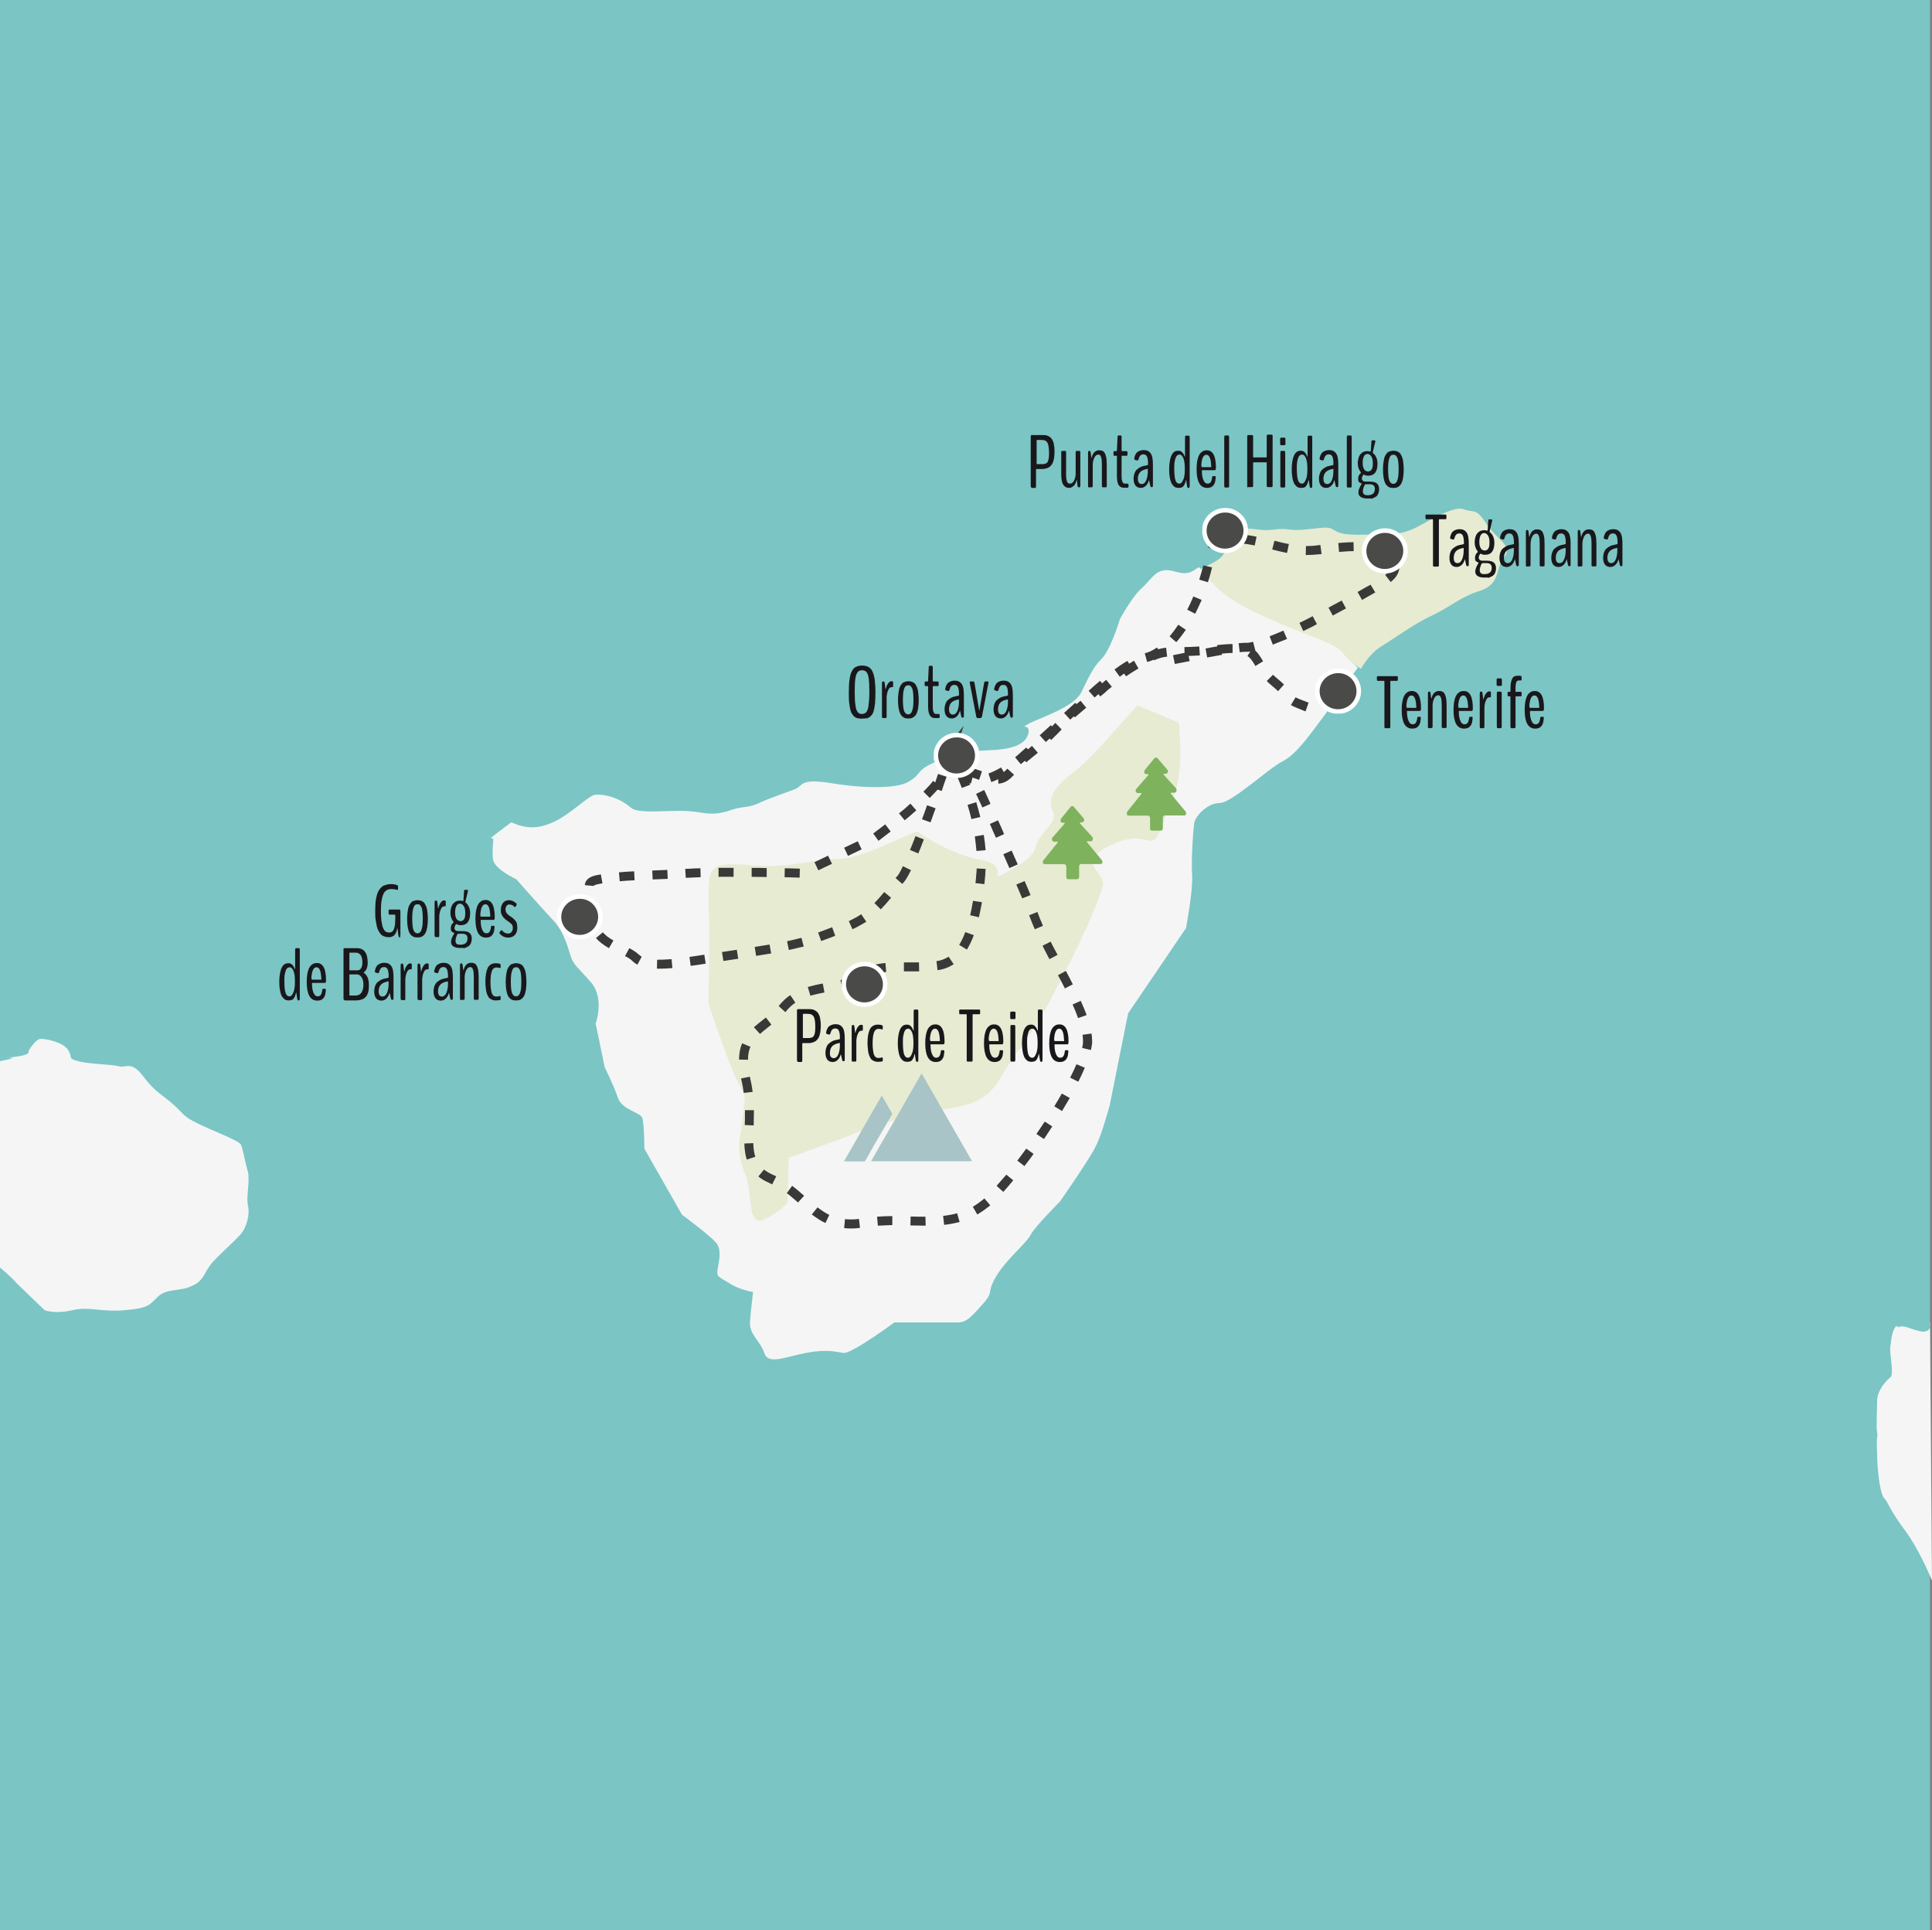 <svg enable-background="new 0 0 950.5 949.5" viewBox="0 0 950.5 949.5" xmlns="http://www.w3.org/2000/svg" xmlns:xlink="http://www.w3.org/1999/xlink"><rect x="0" y="0" width="950.5" height="949.5" fill="#808080" stroke="none"/><clipPath id="a"><path d="m554.4 372.7h29.1v35.9h-29.1z"/></clipPath><clipPath id="b"><path d="m513.2 396.5h29.1v35.9h-29.1z"/></clipPath><clipPath id="c"><path d="m670 259.8h22.6v22.2h-22.6z"/></clipPath><clipPath id="d"><path d="m591.5 249.8h22.6v22.2h-22.6z"/></clipPath><clipPath id="e"><path d="m647.1 328.8h22.6v22.2h-22.6z"/></clipPath><clipPath id="f"><path d="m459.4 360.4h22.6v22.2h-22.6z"/></clipPath><clipPath id="g"><path d="m414.1 473.1h22.6v22.2h-22.6z"/></clipPath><clipPath id="h"><path d="m274 439.8h22.6v22.2h-22.6z"/></clipPath><clipPath id="i"><path d="m415.2 528.1h63.2v43.1h-63.2z"/></clipPath><path d="m0 0h949.5v949.5h-949.5z" fill="#7bc5c5"/><path d="m0 522c15-3-4-1 6-2s8-3 8-3 3.5-6 6-6 11 1.5 13.5 5.5-.5 4 5 5.5 16.5 1.5 20 2.5 6-3 12 5 9.5 9 15 14 4.5 5.5 11.5 9 20.5 8.5 21.5 10.5 2 8.5 3.5 13.5c1 5-1 12.5 0 16.5s-.5 10.5-3.5 14-10 9.5-14 14-4 9-10 11.5c-6 3-12.5 1-17 5.5s-5 5.5-16.5 6.5-17-2-25.5 0-13.5 0-13.5 0-10.5-10-13.5-13c-3-3.5-8.5-8-8.5-8z" fill="#f5f5f5"/><path d="m949.5 650s1.5 5.5-4 5c-5.5-1-8-3-10.5-2.5-3 1-1-2-3 1-1.5 3-1.5 5.5-2 9s2 13.5 0 15-6.5 6.5-6.5 11.5-.5 13 0 15.5-.5 1 0 10c0 9 1.5 20.5 3.5 22.5s2.5 5.5 10 15.5 13.5 25 13.5 25z" fill="#f5f5f5"/><path d="m662 322.5c-6-8-13.5-8-35.5-18-21.5-9.5-27-14-36.5-25.5-1 .5-2 1-2.5 1.5-5.5 3.5-9.5-.5-14.5 0s-7 5-11.5 9-10.5 15-10.5 15-4.5 15-9 19.5-6.5 9.5-10 16.5-18.5 12-25 15c-6.5 3.5 0 0-1 5s-6.5 8-18.5 8.5c-11.5.5-15.5 1-26.5 5.5s-7 6-14 10c-6.5 4-25.5 3-39.5.5-14-2-12.5 1.5-16 3s-10 3.5-17 6.5c-7 3.5-8.5 1.5-16.5 4.5-8.5 2.5-12 .5-19 0-6.5-.5-16 .5-22.5 0s-5-1.5-10-4.5-11-4-14-3.5-12.5 10-20.5 13.5-13.5 3-20.5 0c0 0 0 0-6 4.5s-3.5 3-3 3.5-.5 5 0 10 11.5 10 11.5 10 11 12.5 17.5 19.5c6.5 6.5 8 15 9.5 19s3.5 5 10 12.5c6.5 8 2 20.5 2 20s4.5 21.5 4.5 21.5 4.5 9 6.5 15 11 7 12 10 1 15 1 15l18.5 32.5s13.5 10 16.5 13.5c3.5 3.5 1.5 10 1 13.5s.5 3.5 5.5 6.5c5 3.5 12 4.5 12 4.5s-1 8-1.5 14.5 5 9.5 7 15.5 10 2 20.5 0 14.5-.5 18.5 0 25-15 25-15 27.5 0 31 0 5.5-1 12-8.5c6.5-7 2-5.5 7-14s15-16.5 17-20.5 14.5-16.5 14.5-16.5 15-21.5 17.5-27c3-5.5 7-20.5 7-20.5l9-45 28.5-42s3.5-18.5 3-26c-.5-8 .5-22 1-25.5s6.5-10 12.5-10 24-17 31-20.5 14-14 19-20.5 9-13 9-13 4-6 9-12.5c-2-2-4.5-4.5-6-6z" fill="#f5f5f5"/><path d="m679.5 318c8-5 16-11 25.5-15.5s13.5-9 23.5-12c10-3.5 7-11 11.5-16.5s-3-8-8.5-16c-5.5-8.5-6-5.5-11.5-7.5s-19.5 7.5-25.5 10-8.5 2-22 2.5c-14 .5-14.5-1.5-17.5-3-3.5-1.5-13.5 1.5-20.5.5s-8.5 1-15.5 0-8.5 0-8.5 0-6 8-8.5 12c-2 3.5-7 5-11.5 7.5 9.5 11.5 14.5 16 36.5 25.5 22.5 10 30 10 35.5 18 1.5 1.5 4 3.5 7 5.5 3-5 6.5-9 10-11z" fill="#f5f5f5"/><path d="m679.5 318c8-5 16-11 25.5-15.5s13.5-9 23.5-12c10-3.5 7-11 11.5-16.5s-3-8-8.5-16c-5.5-8.5-6-5.5-11.5-7.5s-19.5 7.5-25.5 10-8.5 2-22 2.5c-14 .5-14.5-1.5-17.5-3-3.5-1.5-13.5 1.5-20.5.5s-8.5 1-15.5 0-8.5 0-8.5 0-6 8-8.5 12c-2 3.5-7 5-11.5 7.5 9.5 11.5 14.5 16 36.5 25.5 22.5 10 30 10 35.5 18 1.5 1.5 4 3.5 7 5.5 3-5 6.5-9 10-11z" fill="#a3c135" opacity=".18"/><path d="m451.5 409c-5 1.5-12 5-19 8s-14.5 5.5-20.5 5.5c-12 0-14 2.5-30.5 3.5-16.5.5-31.5-5-32.5 6.5s0 15 0 27.5-.5 33.5-.5 33.5 5.5 17 11.5 32 7 9.5 6 19-1 9.5-2 15 0 12 3 19c3 6.5.5 25 8.5 21.5s12-8.5 12-8.5l.5-22s24-8.5 32.5-12c9-4 19.5-6.5 34-10s28.5-1.5 37.5-17 13.5-17 26.5-42c13.5-25 22-45 24-52.5s-15-11.5 4.5-20.5 19 6.5 25-10 6.5-14 8-24.5 0-25.5 0-25.5l-20.5-8.5-12.5 14s-8.5 10-16.5 17c-8.5 6.5-13.5 11-13.5 17s5 4.5-3 14-.5 9.5-16 18.5 1.5-1.5-15.5-4.5c-17.5-3.5-31-14-31-14z" fill="#a3c135" opacity=".18"/><g clip-path="url(#a)"><path d="m583.2 399.1-7.2-8.7c-.1-.1-.1-.2 0-.3 0-.1.1-.2.2-.2h1.7c.4 0 .8-.3.9-.8.1-.4 0-1-.2-1.3l-6.1-6.7s-.1-.1 0-.3c0-.1.1-.2.2-.2h.9c.4 0 .8-.3.9-.8s.1-.9-.2-1.2l-4.9-5.7c-.2-.2-.4-.3-.7-.3s-.4.1-.7.3l-4.8 5.9c-.2.3-.3.9-.2 1.3s.5.8.9.7h.9c.1 0 .2.1.2.2s0 .2-.1.3l-5.9 6.8c-.3.3-.4.8-.2 1.2.1.4.5.8.9.8h1.7c.1 0 .2.1.2.2s0 .2-.1.3l-7 8.7c-.2.3-.3.9-.2 1.2.1.4.5.7.9.7h9.6c.5 0 .9.5 1 1.1v5.2c0 .7.4 1.1 1 1.1h4.3c.5 0 1-.5 1-1.1v-5.2c0-.7.4-1.2 1-1.2h9.6c.4 0 .8-.3.9-.7 0-.5 0-1-.4-1.3z" fill="#7eb25d"/></g><g clip-path="url(#b)"><path d="m542 423-7.2-8.7c-.1-.1-.1-.2 0-.3 0-.1.1-.2.2-.2h1.7c.4 0 .8-.3.9-.8.1-.4 0-1-.2-1.3l-6.1-6.7s-.1-.1 0-.3c0-.1.1-.2.2-.2h.9c.4 0 .8-.3.9-.8.1-.4.1-.9-.2-1.2l-4.9-5.7c-.2-.2-.4-.3-.7-.3-.2 0-.4.1-.7.3l-4.8 5.9c-.2.3-.3.9-.2 1.3s.5.8.9.7h.9c.1 0 .2.1.2.2s0 .2-.1.3l-5.9 6.8c-.3.3-.4.8-.2 1.2.1.4.5.8.9.8h1.7c.1 0 .2.1.2.2s0 .2-.1.3l-7 8.7c-.2.3-.3.9-.2 1.2.1.4.5.7.9.7h9.6c.5 0 .9.5 1 1.1v5.2c0 .7.4 1.1 1 1.1h4.3c.5 0 1-.5 1-1.1v-5.2c0-.7.4-1.2 1-1.2h9.6c.4 0 .8-.3.9-.7-.1-.6-.1-1-.4-1.3z" fill="#7eb25d"/></g><path d="m324.1 476.5c-.3 0-.6 0-.9 0l.1-4.4c2 0 4.3-.1 7.1-.3l.4 4.4c-2.5.2-4.7.3-6.7.3zm15.7-1.4-.6-4.4c2.3-.3 4.7-.7 7.3-1.1l.7 4.4c-2.7.5-5.1.8-7.4 1.1zm-26.2-.6c-1-.5-1.9-1.2-2.7-2-.7-.7-1.8-1.4-3.4-2.2l2.1-3.9c1.9 1 3.3 1.9 4.4 2.9.5.5 1.1.9 1.7 1.3zm42.3-1.8-.7-4.4 7.3-1.1.7 4.4zm16.1-2.5-.7-4.4c2.6-.4 5.1-.8 7.3-1.2l.8 4.4c-2.3.3-4.7.8-7.4 1.2zm16.1-2.9-.9-4.3c2.6-.6 4.9-1.1 7.1-1.7l1.1 4.3c-2.2.5-4.6 1.1-7.3 1.7zm-88.5-.9c-2.8-1.6-4.9-3.2-6.4-5l3.4-2.8c1.2 1.4 2.8 2.7 5.2 4zm104.4-3.5-1.5-4.2c1.6-.6 3.1-1.1 4.8-1.8l2.1-.8 1.5 4.2-2 .8c-1.7.6-3.3 1.2-4.9 1.8zm15.4-5.8-1.8-4c2.1-1 4.2-2.1 6.1-3.4l2.5 3.7c-2.2 1.3-4.4 2.6-6.8 3.7zm-129.6-5.4c0-.3 0-.6 0-.8 0-.4 0-.8 0-1.2 0-1.7-.1-3.3-.4-5l4.4-.7c.3 1.9.4 3.8.4 5.7v1.4.6zm143.5-4.4-3.1-3.1c1.5-1.5 3-3.2 4.8-5.4l3.4 2.8c-1.9 2.3-3.5 4.1-5.1 5.7zm-141.2-11.5-4.4-.4c.4-4.1 5-4.8 7.5-5.2l.4-.1.8 4.4-.5.1c-3.2.5-3.7 1-3.7 1-.1.1-.1.1-.1.2zm151.8-1-3.3-2.9c.3-.3.5-.6.8-.9.4-.4 1.2-1.5 2.8-4.9l4 1.9c-1.5 3-2.6 4.9-3.5 5.9-.3.3-.5.6-.8.9zm-139-1.3-.4-4.4c2.2-.2 4.6-.4 7.5-.5l.2 4.4c-2.8.1-5.2.3-7.3.5zm16.2-.9-.2-4.4 7.4-.3.2 4.4zm16.3-.8-.3-4.4c.8 0 1.5-.1 2.3-.1 1.5-.1 3.2-.2 5.2-.2l.1 4.4c-1.9.1-3.6.1-5 .2-.8 0-1.6.1-2.3.1zm56-.1c-1.4 0-4-.1-7.4-.2l.1-4.4c3.4.1 6.1.1 7.4.2zm-16.2-.3c-2.4 0-4.8-.1-7.4-.1v-4.4c2.6 0 5 0 7.4.1zm-23.7-.1v-4.4h7.2.2v4.4h-.2c-2.5-.1-4.9 0-7.2 0zm49.1-3.2-1.9-4 6.7-3.2 1.9 4zm14.6-7.1-1.9-4 6.7-3.2 1.9 4zm34.6-1.2-4.1-1.7c.9-2.1 1.8-4.4 2.7-6.8l4.1 1.6c-.9 2.4-1.8 4.8-2.7 6.9zm-19.6-6.2-2.6-3.6c1-.8 3.2-2.4 5.9-4.5l2.7 3.5c-2.8 2.2-5 3.8-6 4.6zm25.6-9.1-4.2-1.5c.9-2.3 1.7-4.6 2.5-6.9l4.2 1.5c-.8 2.2-1.7 4.6-2.5 6.9zm-12.7-1-2.8-3.4c2-1.6 3.9-3.2 5.6-4.8l2.9 3.3c-1.7 1.6-3.7 3.2-5.7 4.9zm12.3-11-3.1-3.1c1.9-1.9 3.6-3.7 4.8-5.3l1 .8c.5-1.5 1-2.9 1.4-4.2l4.2 1.4c-.8 2.2-1.6 4.5-2.4 7l-2-.7c-1.2 1.3-2.4 2.6-3.9 4.1zm20.3-7.1c-2.8-.7-5.2-2.4-7.2-4.8l3.5-2.8c1.4 1.7 3 2.8 4.8 3.3zm10-.7-1.4-4.2c1.9-.7 4-1.7 6.2-3l2.3 3.8c-2.5 1.5-4.9 2.6-7.1 3.4zm14.5-8.8-2.8-3.4c1-.8 2.1-1.7 3.1-2.7l2.4-2.1 3 3.3-2.4 2.1c-1.1 1-2.2 1.9-3.3 2.8zm-33.6-2.3-4.2-1.4c.7-2.1 1.2-3.6 1.4-4.2.1-.4.2-.7.4-.9l7.9-10.1-3.8 11.6c.1.4.2 1.1.4 2l-1.1.3c-.3.7-.6 1.6-1 2.7zm45.9-8.6-3-3.3c1.9-1.7 3.7-3.4 5.5-5l3 3.3c-1.8 1.7-3.6 3.3-5.5 5zm12-11-3-3.3c1.9-1.7 3.7-3.4 5.5-5l3 3.3c-1.8 1.6-3.6 3.3-5.5 5zm12-10.9-2.9-3.3c2.1-1.9 3.9-3.5 5.6-4.9l2.9 3.4c-1.7 1.4-3.5 3-5.6 4.8zm12.4-10.2-2.6-3.6c2.3-1.7 4.4-3.1 6.4-4.2l2.2 3.8c-1.9 1.1-3.9 2.4-6 4zm27.1-6.3-.9-4.3s3-.6 7.3-1.5l.9 4.4c-4.3.8-7.3 1.4-7.3 1.4zm-13.6-.9-1.2-4.3.2-.1c1.9-.5 3.8-1.4 5.8-2.8l2.5 3.7c-2.4 1.6-4.8 2.8-7.2 3.4zm29.5-2.3-.8-4.4c2.5-.5 5-.9 7.3-1.3l.8 4.4c-2.4.4-4.8.9-7.3 1.3zm16-2.6-.5-4.4c1.8-.2 3.1-.2 3.9-.2.4 0 1.2 0 3.2-.5l1.1 4.3c-2.1.5-3.7.7-4.7.6-.7 0-1.7.1-3 .2zm16.3-3.7-1.6-4.1c2.1-.8 4.4-1.8 6.8-2.8l1.8 4.1c-2.5 1-4.9 1.9-7 2.8zm-47.5-1.2-3.3-2.9c1.5-1.7 2.9-3.6 4.3-5.7l3.7 2.5c-1.5 2.2-3.1 4.3-4.7 6.1zm62.5-5.5-1.9-4c2.4-1.2 4.7-2.3 6.5-3.3l2.1 3.9c-1.9 1.1-4.2 2.2-6.7 3.4zm14.5-7.6-2.1-3.9 2-1.1c1.5-.8 3-1.6 4.5-2.4l2.1 3.9c-1.5.8-3.1 1.6-4.5 2.4zm-67.7-.9-3.9-2c1.1-2.1 2.1-4.3 3-6.5l4.1 1.7c-1 2.3-2.1 4.6-3.2 6.8zm82.1-6.8-2.2-3.9c2.4-1.4 4.5-2.6 6.4-3.6l2.3 3.8c-1.9 1.1-4 2.3-6.5 3.7zm-75.8-8.7-4.3-1.3c.1-.4.3-.9.4-1.3.6-1.8 1.1-3.6 1.6-5.7l4.3 1c-.5 2.2-1 4.1-1.6 5.9-.2.5-.3 1-.4 1.4zm89.9-.1-2.7-3.5.1-.1c1.7-1.3 2.5-2.7 2.5-4.1v-.2l4.4-.2v.4c0 2.8-1.4 5.4-4.2 7.6zm-41.3-13.3h-.5l.1-4.4h.5c1.7 0 3.2-.1 4.8-.3.6-.1 1.2-.2 1.8-.2l.6 4.4c-.6.1-1.2.2-1.7.2-1.9.2-3.8.3-5.6.3zm37.5-.2c-.2-.2-.5-.4-.7-.5s-1.2-.8-5.1-1.1l.4-4.4c3.6.3 5.9.9 7.3 1.9.3.2.6.4.9.7zm-47.2-.8c-2.5-.5-5-1.1-7.3-1.7l1.1-4.3c2.3.6 4.7 1.2 7.1 1.6zm25.6-.5-.4-4.4c2.6-.2 5.1-.4 7.5-.4l.1 4.4c-2.2 0-4.7.2-7.2.4zm-60.4-.6-4.1-1.7c1.3-3.3 3.4-5.1 6.8-6l1.1 4.3c-2.1.6-3.1 1.5-3.8 3.4zm18.9-2.6c-2.6-.5-4.9-.9-7-1l.3-4.4c2.4.2 4.8.5 7.6 1.1z" fill="#3a3938"/><path d="m418.6 604.3c-1.1 0-2.3-.1-3.3-.2l.4-4.4c2.1.2 4.4.2 6.9-.1l.5 4.4c-1.5.2-3 .3-4.5.3zm13.3-1.4-.4-4.4c2.4-.2 4.8-.3 7.5-.3v4.4c-2.5.1-4.8.2-7.1.3zm23.5 0c-2.3 0-4.5-.1-7-.1h-.5l.1-4.4h.5c2.4.1 4.6.1 6.8.1zm9.1-.4-.5-4.4c2.5-.3 4.8-.7 6.9-1.3l1.2 4.3c-2.4.6-4.9 1.1-7.6 1.4zm-58.4-.9c-2.2-1-4.3-2.4-6.7-4.2l2.8-3.5c2.1 1.6 3.9 2.8 5.8 3.7zm74.7-4.2-2.2-3.8c1.9-1.1 3.8-2.5 5.7-4.1l2.9 3.4c-2.1 1.7-4.2 3.2-6.4 4.5zm-88.2-5.9c-1.6-1.4-3.4-3-5.5-4.6l2.6-3.6c2.2 1.6 4.2 3.4 5.9 4.9zm101-5.2-3.3-3c1.5-1.7 3.1-3.6 4.8-5.5l3.4 2.8c-1.7 2.1-3.4 4-4.9 5.7zm-113.7-3.7c-.4-.2-.8-.4-1.2-.6-2.2-1-4.1-2-5.6-3.3l2.8-3.4c1.2 1 2.8 1.9 4.6 2.7.5.2.9.4 1.4.6zm124.1-9-3.5-2.7c1.5-1.9 2.9-3.9 4.4-5.9l3.6 2.6c-1.5 2.1-3 4.1-4.5 6zm-136.6-3.2c-.7-2.2-1.1-4.7-1.2-7.9l4.4-.2c.1 2.8.4 4.9 1 6.7zm146.2-10.1-3.7-2.5c1.4-2 2.7-4.1 4.1-6.1l3.7 2.4c-1.3 2-2.7 4.1-4.1 6.2zm-142.8-6.7-4.4-.2c.1-2 .1-4.2.1-6.4 0-.3 0-.6 0-.9h4.4v.9c0 2.4-.1 4.6-.1 6.6zm151.7-7.1-3.8-2.3c1.3-2.2 2.6-4.3 3.7-6.3l3.9 2.2c-1.2 2-2.5 4.2-3.8 6.4zm-156.6-8.9c-.3-2.1-.6-4.1-1.1-6.1-.1-.3-.1-.7-.2-1l4.3-.9c.1.3.1.6.2.9.5 2.1.9 4.3 1.2 6.6zm164.6-5.5-4-2c1.2-2.3 2.2-4.6 3.1-6.6l4.1 1.7c-.9 2.2-2 4.5-3.2 6.9zm-162.5-10.8-4.4-.1c0-3 .5-5.6 1.5-8l4.1 1.7c-.8 1.8-1.2 3.9-1.2 6.4zm168.7-4.8-4.3-1c.2-1 .4-1.9.4-2.7 0-.3 0-.7 0-1 0-.9-.1-1.8-.2-2.8l4.4-.6c.2 1.2.3 2.4.3 3.5v1.3c-.1.9-.3 2.1-.6 3.3zm-162.8-7.9-3-3.3c1.4-1.2 2.8-2.4 4.4-3.6l1.5-1.2 2.7 3.5c-.5.4-1 .8-1.5 1.2-1.5 1.2-2.9 2.3-4.1 3.4zm156.5-7.8c-.7-2-1.6-4.2-2.7-6.7l4-1.8c1.2 2.6 2.1 4.9 2.9 7zm-144-2.9-3.3-3c.2-.3.5-.6.7-.9 1.5-1.7 3.1-3.3 5-4.5l2.5 3.7c-1.6 1.1-2.9 2.3-4.1 3.7-.3.3-.5.6-.8 1zm12.3-8.1-1.3-4.3c2.5-.7 5-1.3 7.4-1.7l.8 4.4c-2.1.4-4.6.9-6.9 1.6zm15.9-3.4-1.1-4.3c2.6-.7 4.6-1.5 6.3-2.5l2.3 3.8c-2.2 1.3-4.5 2.2-7.5 3zm109.3-.2c-1.1-2.2-2.2-4.3-3.4-6.5l3.9-2.1c1.2 2.2 2.3 4.4 3.4 6.6zm-94.6-6.8-1.4-4.2c2.3-.7 4.8-1.2 7.7-1.5l.4 4.4c-2.5.3-4.7.7-6.7 1.3zm19.7-1.6h-4.3v-4.4h4.3 3.1l.1 4.4c-1.1 0-2.1 0-3.2 0zm12.2-.6-.2-2.2-.3-2.2c2.3-.3 4.2-1.1 6-2.2l2.5 3.7c-2.3 1.5-4.9 2.5-7.8 2.9zm55.1-5.4c-1.2-2.2-2.3-4.4-3.4-6.6l4-2c1.1 2.2 2.2 4.3 3.4 6.5zm-40.6-4.7-3.8-2.3c1.1-1.8 2.1-3.9 3-6.3l4.2 1.5c-1 2.7-2.2 5.1-3.4 7.1zm33.4-10c-.6-1.3-1.1-2.6-1.6-3.8-.4-1-.8-2.1-1.2-3.1l4.1-1.6c.4 1.1.8 2.2 1.2 3.2.5 1.1 1 2.4 1.5 3.6zm-27.5-5.9-4.3-1c.5-2.2 1-4.6 1.4-7.1l4.4.7c-.5 2.7-1 5.2-1.5 7.4zm21.3-9.3c-.9-2.2-1.9-4.5-2.9-6.8l4.1-1.7c1 2.3 2 4.6 2.9 6.9zm-18.6-7-4.4-.5c.2-1.4.3-2.8.4-4.2.1-1 .2-2 .2-3l4.4.2c-.1 1.1-.1 2.2-.2 3.3-.1 1.4-.3 2.8-.4 4.2zm12.3-7.9c-1-2.3-2-4.5-3-6.8l4.1-1.8c1 2.2 2 4.5 3 6.8zm-16.2-8.4c-.2-2.3-.5-4.7-.8-7.2l4.4-.7c.4 2.6.7 5.1.9 7.5zm9.6-6.5c-1.1-2.4-2.1-4.6-3-6.8l4-1.8c1 2.1 2 4.4 3 6.8zm-12.1-9.2c-.5-2.3-1.2-4.7-1.9-7l4.3-1.3c.7 2.4 1.4 4.9 2 7.3zm5.4-5.7c-1.5-3.3-2.6-5.7-3.1-6.7l4-1.9c.5 1 1.6 3.4 3.1 6.8zm-10.1-9.6c-.9-2.3-1.8-4.6-2.7-6.8l4.1-1.8c.1.3.3.6.4 1l1.4-3.1c2 .9 4.2 1.7 6.7 2.5l-1.4 4.2c-2.2-.7-4.3-1.5-6.2-2.3.6 1.5 1.2 3.1 1.8 4.7zm18-2.1-.3-4.4c1.8-.1 2.8-1 4.7-3l3.3 3c-2.1 2.2-4.1 4.1-7.7 4.4zm13.7-10.5-2.9-3.4c.3-.3.7-.6 1.1-.9 1.9-1.5 3.4-2.7 4.6-3.8l2.9 3.4c-1.3 1.1-2.9 2.4-4.8 3.9-.3.3-.6.5-.9.8zm12.3-11-3.2-3c1-1 2-2.2 3.5-3.6.4-.5 1.1-1.1 1.7-1.8l3.1 3.2c-.6.6-1.1 1.2-1.6 1.7-1.5 1.4-2.5 2.5-3.5 3.5zm11.6-11.1-2.9-3.4c1.6-1.4 3.5-3 5.7-4.8l2.8 3.4c-2.2 1.9-4 3.4-5.6 4.8zm113.5-3c-.3-.1-.7-.2-1.1-.4-3.3-1.3-5-2-6.1-2.7l2.3-3.8c.8.5 2.6 1.2 5.5 2.3.3.1.6.2.9.3zm10.6-1.8-3.5-2.7c.7-.8 1-2.2 1.3-3.3.4-1.4.8-2.7 1.7-3.6l3.1 3.1s0 0 .1-.1c-.2.2-.4 1.2-.6 1.8-.4 1.4-.9 3.3-2.1 4.8zm-111.6-5.5-2.8-3.5c1.3-1.1 2.6-2.1 3.6-2.9l2.1-1.8 2.8 3.4c-.7.6-1.4 1.1-2.1 1.7-1 1-2.2 2-3.6 3.1zm87.5-2.6c-.9-.9-2-1.8-3.3-2.9-.8-.7-1.6-1.4-2.3-2.1l3.1-3.1c.6.6 1.3 1.2 2 1.8 1.3 1.1 2.5 2.1 3.4 3zm-74.8-7.3-2.5-3.7c2-1.3 4.1-2.6 6.4-4l2.2 3.8c-2.3 1.4-4.3 2.6-6.1 3.9zm63.6-5.1-.2-.4c-1.3-2.1-2.2-3.6-3.7-4.5l2.4-3.8c2.4 1.5 3.7 3.7 5.1 6l.2.4zm-49.8-2.8-1.8-4c2.8-1.3 5.1-1.9 7.7-2.2l.5 4.4c-2.3.2-4.1.8-6.4 1.8zm15-2.1-.1-4.4c1.6 0 4.1-.1 7.3-.3l.3 4.4c-3.3.2-5.9.3-7.5.3zm16.5-1-.3-2.2-.2-2.2c3-.3 5.4-.5 7.6-.5v4.4c-2.1 0-4.4.2-7.1.5z" fill="#3a3938"/><g clip-path="url(#c)"><path d="m691.5 271c0 5.5-4.6 10-10.2 10s-10.2-4.4-10.2-10c0-5.5 4.6-10 10.2-10 5.6-.1 10.2 4.5 10.2 10" fill="#4a4a49" stroke="#fff" stroke-miterlimit="10" stroke-width="2.247"/></g><g clip-path="url(#d)"><path d="m612.9 261c0 5.5-4.6 10-10.2 10s-10.2-4.4-10.2-10 4.6-10 10.2-10c5.7-.1 10.2 4.5 10.2 10" fill="#4a4a49" stroke="#fff" stroke-miterlimit="10" stroke-width="2.247"/></g><g clip-path="url(#e)"><path d="m668.5 340c0 5.5-4.6 10-10.2 10s-10.2-4.4-10.2-10c0-5.5 4.6-10 10.2-10 5.7-.1 10.2 4.5 10.2 10" fill="#4a4a49" stroke="#fff" stroke-miterlimit="10" stroke-width="2.247"/></g><g clip-path="url(#f)"><path d="m480.8 371.6c0 5.5-4.6 10-10.2 10s-10.2-4.4-10.2-10c0-5.5 4.6-10 10.2-10 5.7-.1 10.2 4.5 10.2 10" fill="#4a4a49" stroke="#fff" stroke-miterlimit="10" stroke-width="2.247"/></g><g clip-path="url(#g)"><path d="m435.5 484.2c0 5.5-4.6 10-10.2 10s-10.2-4.4-10.2-10c0-5.5 4.6-10 10.2-10 5.7 0 10.2 4.5 10.2 10" fill="#4a4a49" stroke="#fff" stroke-miterlimit="10" stroke-width="2.247"/></g><g clip-path="url(#h)"><path d="m295.4 451c0 5.5-4.6 10-10.2 10s-10.2-4.4-10.2-10c0-5.5 4.6-10 10.2-10 5.7-.1 10.2 4.5 10.2 10" fill="#4a4a49" stroke="#fff" stroke-miterlimit="10" stroke-width="2.247"/></g><g fill="#1a171b"><g enable-background="new"><path d="m681.5 358.2c-.2 0-.3-.1-.3-.2-.1-.1-.1-.3-.1-.7v-22c0-.3-.1-.4-.2-.4h-3.1c-.1 0-.2 0-.2 0s-.1-.1-.1-.2-.1-.2-.1-.4v-1c0-.3 0-.5.1-.6s.2-.1.3-.1h9.5c.2 0 .3 0 .3.1.1.1.1.3.1.6v1c0 .2 0 .3-.1.4 0 .1-.1.2-.1.2s-.1 0-.2 0h-3.1c-.1 0-.2.1-.2.4v22c0 .4 0 .6-.1.7s-.2.2-.3.2z"/><path d="m698.9 353.8c0 1.3-.3 2.4-1 3.3s-1.7 1.3-3.1 1.3c-3.5 0-5.2-3.1-5.2-9.2 0-1.5.1-2.8.3-4 .2-1.1.5-2 .8-2.7.3-.6.7-1.2 1.2-1.6s.9-.7 1.3-.8.9-.2 1.4-.2c3 0 4.5 2.8 4.5 8.5 0 .9-.2 1.3-.5 1.3h-6.3c-.1 0-.1.1-.1.4 0 1.2.1 2.2.3 3.1s.5 1.6.9 2.2 1 .9 1.6.9c.4 0 .8-.1 1.1-.3s.5-.5.7-.9c.1-.4.2-.7.3-1s.1-.6.2-1.1c0-.2.1-.4.2-.4h1.2c.2 0 .3.2.3.7v.5zm-6.8-5.6h4.7s0-.1 0-.3c-.1-2-.3-3.5-.7-4.4s-.9-1.4-1.7-1.4c-1.4 0-2.3 1.7-2.5 5.2.2.6.2.9.2.9z"/><path d="m702.9 358.2c-.3 0-.4-.3-.4-.9v-16c0-.7.1-1.1.4-1.1h.3c.2 0 .3.1.4.2s.2.3.2.7l.3 2.3c0 .1.1.2.1.2s.1-.1.1-.2c.2-.7.4-1.3.7-1.8s.6-.8 1-1.1c.4-.2.7-.4 1-.5s.7-.1 1.1-.1c.8 0 1.5.2 2 .6s.9 1.2 1.2 2.3.4 2.6.4 4.5v9.9c0 .4 0 .6-.1.7s-.2.2-.3.2h-1.6c-.1 0-.2-.1-.3-.2s-.1-.4-.1-.7v-10.2c0-1.7-.1-3-.4-3.8s-.7-1.2-1.3-1.2c-.8 0-1.5.5-2 1.5s-.8 2.2-.8 3.7v10c0 .4 0 .6-.1.7s-.2.2-.3.2z"/><path d="m724.4 353.8c0 1.3-.3 2.4-1 3.3s-1.7 1.3-3.1 1.3c-3.5 0-5.2-3.1-5.2-9.2 0-1.5.1-2.8.3-4 .2-1.1.5-2 .8-2.7.3-.6.7-1.2 1.2-1.6s.9-.7 1.3-.8.9-.2 1.4-.2c3 0 4.5 2.8 4.5 8.5 0 .9-.2 1.3-.5 1.3h-6.3c-.1 0-.1.1-.1.4 0 1.2.1 2.2.3 3.1s.5 1.6.9 2.2 1 .9 1.6.9c.4 0 .8-.1 1.1-.3s.5-.5.7-.9c.1-.4.2-.7.3-1s.1-.6.2-1.1c0-.2.1-.4.2-.4h1.2c.2 0 .3.2.3.7v.5zm-6.8-5.6h4.7s0-.1 0-.3c-.1-2-.3-3.5-.7-4.4s-.9-1.4-1.7-1.4c-1.4 0-2.3 1.7-2.5 5.2.1.6.2.9.2.9z"/><path d="m728.4 358.2c-.3 0-.4-.4-.4-1.1v-15.5c0-.9.1-1.4.4-1.4h.5c.1 0 .2.1.3.2s.1.5.2.9l.3 2.5c0 .2.1.3.1.3s.1-.1.1-.3c.3-1.2.7-2.1 1.2-2.7.5-.7 1-1 1.5-1h.3c.2 0 .4.1.5.2s.1.4.1.7v1.3c0 .3 0 .5-.1.6 0 .1-.1.1-.3.1-.4 0-.7 0-.8.1-.4.1-.8.5-1.1 1.1s-.6 1.4-.7 2.2c-.2.8-.2 1.6-.2 2.3v8.4c0 .8-.1 1.1-.4 1.1z"/><path d="m736.7 337.4c-.1 0-.2-.1-.3-.2s-.1-.4-.1-.7v-1.9c0-.4 0-.6.1-.7s.2-.2.3-.2h1.8c.3 0 .4.3.4.9v1.9c0 .4 0 .6-.1.7s-.2.2-.3.2zm.1 20.8c-.3 0-.4-.4-.4-1.1v-15.8c0-.7.1-1.1.4-1.1h1.6c.3 0 .4.4.4 1.1v15.8c0 .7-.1 1.1-.4 1.1z"/><path d="m743.5 358.2c-.1 0-.2-.1-.3-.3s-.1-.5-.1-.9v-14c0-.3 0-.5-.1-.5h-.9c-.1 0-.2 0-.3-.1s-.1-.3-.1-.5v-.9c0-.5.1-.7.4-.7h.9c.1 0 .1-.2.1-.6 0-2 .1-3.6.4-4.6.3-1.1.7-1.8 1.2-2.2s1.2-.5 2.1-.5c.7 0 1.2 0 1.4.1h.2s.1.1.1.2.1.2.1.4v.9c0 .5-.1.7-.2.7h-1c-.7 0-1.2.3-1.4.8-.2.6-.4 1.6-.4 3.2v1.5c0 .1 0 .1.1.1h2.5c.1 0 .2 0 .3.1s.1.2.1.5v1c0 .2 0 .4-.1.5s-.2.1-.3.1h-2.4c-.1 0-.2.2-.2.5v14c0 .8-.1 1.2-.4 1.2z"/><path d="m759.4 353.8c0 1.3-.3 2.4-1 3.3s-1.7 1.3-3.1 1.3c-3.5 0-5.2-3.1-5.2-9.2 0-1.5.1-2.8.3-4 .2-1.1.5-2 .8-2.7.3-.6.7-1.2 1.2-1.6s.9-.7 1.3-.8.9-.2 1.4-.2c3 0 4.5 2.8 4.5 8.5 0 .9-.2 1.3-.5 1.3h-6.3c-.1 0-.1.1-.1.4 0 1.2.1 2.2.3 3.1s.5 1.6.9 2.2 1 .9 1.6.9c.4 0 .8-.1 1.1-.3s.5-.5.7-.9c.1-.4.2-.7.3-1s.1-.6.2-1.1c0-.2.1-.4.2-.4h1.2c.2 0 .3.2.3.7v.5zm-6.8-5.6h4.7s0-.1 0-.3c-.1-2-.3-3.5-.7-4.4s-.9-1.4-1.7-1.4c-1.4 0-2.3 1.7-2.5 5.2.2.6.2.9.2.9z"/></g><g enable-background="new"><path d="m424 353.5c-1 0-1.8-.1-2.4-.3-.7-.2-1.3-.6-1.8-1.2s-1-1.3-1.3-2.3-.5-2.3-.7-3.8-.2-3.4-.2-5.5c0-2.6.1-4.7.4-6.4.2-1.7.6-3 1.2-4 .5-1 1.2-1.7 2-2 .8-.4 1.7-.6 2.9-.6s2.2.2 3 .6 1.4 1 2 2c.5 1 .9 2.3 1.2 4 .2 1.7.4 3.8.4 6.4 0 2.2-.1 4-.2 5.6-.2 1.5-.4 2.8-.7 3.8s-.7 1.8-1.3 2.3c-.5.6-1.1.9-1.8 1.2-.9 0-1.7.2-2.7.2zm0-2.3c.9 0 1.7-.3 2.2-.9s.9-1.6 1.1-3.2.4-3.8.4-6.8c0-2.9-.1-5-.3-6.5s-.6-2.6-1.1-3.2-1.2-.9-2.2-.9c-.9 0-1.7.3-2.2 1-.5.6-.9 1.7-1.1 3.2s-.3 3.6-.3 6.4c0 3 .1 5.2.4 6.8.2 1.6.6 2.6 1.1 3.2.4.6 1.1.9 2 .9z"/><path d="m434.3 353.2c-.3 0-.4-.4-.4-1.1v-15.5c0-.9.1-1.4.4-1.4h.5c.1 0 .2.1.3.2s.1.5.2.9l.3 2.5c0 .2.1.3.1.3s.1-.1.1-.3c.3-1.2.7-2.1 1.2-2.7.5-.7 1-1 1.5-1h.3c.2 0 .4.1.5.2s.1.4.1.7v1.3c0 .3 0 .5-.1.6 0 .1-.1.1-.3.1-.4 0-.7 0-.8.1-.4.1-.8.5-1.1 1.1s-.6 1.4-.7 2.2c-.2.8-.2 1.6-.2 2.3v8.4c0 .8-.1 1.1-.4 1.1z"/><path d="m448.3 353.3c-.4.1-.9.1-1.4.1s-1 0-1.4-.1-.9-.3-1.4-.7-.9-.9-1.2-1.5-.6-1.5-.8-2.7-.3-2.6-.3-4.2c0-1.2.1-2.2.2-3.1s.3-1.7.4-2.3c.2-.6.4-1.2.7-1.6.3-.5.6-.8.8-1.1.3-.3.6-.5 1-.6s.7-.2 1-.3c.3 0 .6-.1 1-.1s.7 0 1 .1c.3 0 .6.1 1 .3.4.1.7.4 1 .6s.6.6.8 1.1c.3.5.5 1 .7 1.6s.3 1.4.4 2.3.2 2 .2 3.1c0 1.6-.1 3-.3 4.2s-.5 2.1-.8 2.7-.7 1.1-1.2 1.5c-.6.3-1 .6-1.4.7zm-1.5-1.9c.4 0 .7-.1 1-.3s.5-.5.8-1c.2-.5.4-1.2.6-2.2.1-1 .2-2.2.2-3.7s-.1-2.8-.2-3.7c-.1-1-.3-1.7-.6-2.2s-.5-.8-.8-1-.6-.2-1-.2-.7.1-1 .2c-.3.2-.5.5-.8 1-.2.5-.4 1.2-.6 2.2-.1 1-.2 2.2-.2 3.7s.1 2.7.2 3.7.3 1.7.6 2.2c.2.5.5.8.8 1s.6.3 1 .3z"/><path d="m460.3 353.2c-.4 0-.8 0-1.2-.1-.3-.1-.7-.2-1-.5-.3-.2-.6-.6-.8-1s-.4-1-.5-1.6c-.1-.7-.2-1.5-.2-2.4v-9.8c0-.2-.1-.3-.2-.3h-1.1c-.3 0-.4-.3-.4-.8v-.7c0-.5.1-.8.4-.8h1.1c.1 0 .2-.2.2-.5l.3-6.3c0-.6.2-.9.4-.9h1.2c.1 0 .2.1.3.2s.1.4.1.7v6.3c0 .3.1.5.2.5h2.3c.1 0 .2.1.3.2s.1.3.1.6v.7c0 .3 0 .5-.1.6s-.2.2-.3.2h-2.3c-.1 0-.1 0-.2.1v.3 9.8c0 1 .1 1.8.3 2.3s.4.9.6 1 .5.2.8.2h1.2c.3 0 .5.2.5.5v.9c0 .4-.2.6-.5.6z"/><path d="m468.3 353.4c-1.2 0-2.1-.4-2.7-1.2s-.9-1.9-.9-3.3c0-1 .2-2 .5-2.8s.7-1.4 1.2-1.8 1-.8 1.6-1.1 1.1-.5 1.7-.6c.5-.1 1-.2 1.4-.3s.7-.2.7-.2v-1c0-1.4-.2-2.4-.5-3.1s-.9-1.1-1.7-1.1c-.7 0-1.3.2-1.6.6-.4.4-.7 1.1-.9 1.9-.1.2-.1.3-.2.4s-.2.1-.3.1c-.2 0-.5-.1-.9-.2s-.6-.2-.6-.3c-.1-.1-.1-.4 0-1 .2-.8.5-1.4.8-1.9s.8-.9 1.5-1.2c.6-.3 1.4-.5 2.3-.5 1.5 0 2.6.5 3.4 1.6s1.1 2.9 1.1 5.5v10.2c0 .6-.1.9-.4.9h-.4c-.2 0-.4-.2-.5-.7-.3-1.5-.5-2.3-.6-2.6v-.1s0 0-.1 0v.1c-.3 1.2-.8 2-1.4 2.6s-1.4 1.1-2.5 1.1zm.5-1.9c.9 0 1.7-.6 2.2-1.8s.8-2.7.8-4.5c0-.8 0-1.2-.1-1.2 0 0-.1 0-.4.1s-.4.1-.4.1c-1.4.3-2.5.9-3.1 1.7s-.9 1.8-.9 3c0 1.7.6 2.6 1.9 2.6z"/><path d="m480.8 353.2c-.2 0-.5-.4-.6-1.2l-3-15.6c0-.1-.1-.3-.1-.6 0-.4.1-.6.2-.6h1.6c.3 0 .5.4.6 1.1l2.2 12.9c0 .1.1.2.1.2s0-.1.1-.2l2.2-12.9c.1-.7.3-1.1.6-1.1h1.4c.2 0 .2.2.2.6 0 .1 0 .3-.1.6l-3 15.6c-.2.8-.4 1.2-.7 1.2z"/><path d="m492.4 353.4c-1.2 0-2.1-.4-2.7-1.2s-.9-1.9-.9-3.3c0-1 .2-2 .5-2.8s.7-1.4 1.2-1.8 1-.8 1.6-1.1 1.1-.5 1.7-.6c.5-.1 1-.2 1.4-.3s.7-.2.7-.2v-1c0-1.4-.2-2.4-.5-3.1s-.9-1.1-1.7-1.1c-.7 0-1.3.2-1.6.6-.4.4-.7 1.1-.9 1.9-.1.2-.1.3-.2.4s-.2.1-.3.1c-.2 0-.5-.1-.9-.2s-.6-.2-.6-.3c-.1-.1-.1-.4 0-1 .2-.8.5-1.4.8-1.9s.8-.9 1.5-1.2c.6-.3 1.4-.5 2.3-.5 1.5 0 2.6.5 3.4 1.6s1.1 2.9 1.1 5.5v10.2c0 .6-.1.9-.4.9h-.4c-.2 0-.4-.2-.5-.7-.3-1.5-.5-2.3-.6-2.6v-.1s0 0-.1 0v.1c-.3 1.2-.8 2-1.4 2.6s-1.4 1.1-2.5 1.1zm.5-1.9c.9 0 1.7-.6 2.2-1.8s.8-2.7.8-4.5c0-.8 0-1.2-.1-1.2 0 0-.1 0-.4.1s-.4.1-.4.1c-1.4.3-2.5.9-3.1 1.7s-.9 1.8-.9 3c0 1.7.6 2.6 1.9 2.6z"/></g><g enable-background="new"><path d="m392.5 522.2c-.3 0-.4-.3-.4-.9v-24c0-.3 0-.6.1-.7s.2-.2.3-.2h4.8 1.1c.3 0 .7.1 1.1.1s.7.2 1 .3.6.3.9.5.6.4.8.7.5.6.7 1.1c.2.4.4.9.5 1.4s.2 1.1.3 1.9c.1.7.1 1.5.1 2.3 0 1-.1 2-.2 2.8s-.3 1.5-.5 2.1-.4 1-.8 1.5-.6.7-1 1c-.3.2-.7.4-1.2.6s-.9.2-1.2.3-.8.1-1.3.1h-2.7c-.1 0-.2.1-.2.3v8.1c0 .6-.1.9-.4.9h-1.8zm2.6-11.6h2.4c.6 0 1 0 1.4-.1.3-.1.7-.2 1-.4s.5-.5.7-1c.2-.4.3-1 .4-1.7s.1-1.6.1-2.6c0-1.1-.1-2.1-.2-2.8s-.3-1.4-.5-1.8-.5-.7-.9-1c-.4-.2-.7-.4-1-.4s-.8-.1-1.3-.1h-2c-.1 0-.2.1-.2.3v11.2c-.1.3 0 .4.1.4z"/><path d="m409.7 522.4c-1.2 0-2.1-.4-2.7-1.2s-.9-1.9-.9-3.3c0-1 .2-2 .5-2.8s.7-1.4 1.2-1.8 1-.8 1.6-1.1 1.1-.5 1.7-.6c.5-.1 1-.2 1.4-.3s.7-.2.7-.2v-1c0-1.4-.2-2.4-.5-3.1s-.9-1.1-1.7-1.1c-.7 0-1.3.2-1.6.6-.4.4-.7 1.1-.9 1.9-.1.2-.1.3-.2.4s-.2.1-.3.1c-.2 0-.5-.1-.9-.2s-.6-.2-.6-.3c-.1-.1-.1-.4 0-1 .2-.8.5-1.4.8-1.9s.8-.9 1.5-1.2c.6-.3 1.4-.5 2.3-.5 1.5 0 2.6.5 3.4 1.6s1.1 2.9 1.1 5.5v10.2c0 .6-.1.9-.4.9h-.4c-.2 0-.4-.2-.5-.7-.3-1.5-.5-2.3-.6-2.6v-.1s0 0-.1 0v.1c-.3 1.2-.8 2-1.4 2.6s-1.4 1.1-2.5 1.1zm.5-1.9c.9 0 1.7-.6 2.2-1.8s.8-2.7.8-4.5c0-.8 0-1.2-.1-1.2 0 0-.1 0-.4.1s-.4.1-.4.1c-1.4.3-2.5.9-3.1 1.7s-.9 1.8-.9 3c-.1 1.6.6 2.6 1.9 2.6z"/><path d="m419.4 522.2c-.3 0-.4-.4-.4-1.1v-15.5c0-.9.1-1.4.4-1.4h.5c.1 0 .2.1.3.2s.1.5.2.9l.3 2.5c0 .2.1.3.1.3s.1-.1.1-.3c.3-1.2.7-2.1 1.2-2.7.5-.7 1-1 1.5-1h.3c.2 0 .4.1.5.2s.1.4.1.7v1.3c0 .3 0 .5-.1.6 0 .1-.1.1-.3.1-.4 0-.7 0-.8.1-.4.1-.8.5-1.1 1.1s-.6 1.4-.7 2.2c-.2.8-.2 1.6-.2 2.3v8.4c0 .8-.1 1.1-.4 1.1z"/><path d="m432 522.3c-.5 0-.8 0-1.1-.1s-.7-.2-1-.3c-.4-.2-.7-.4-1-.6-.3-.3-.6-.6-.8-1.1-.3-.5-.5-1-.7-1.7-.2-.6-.3-1.4-.4-2.3s-.2-2-.2-3.1c0-1.5.1-2.9.3-4s.5-2 .8-2.7c.3-.6.7-1.2 1.2-1.5.5-.4.9-.6 1.3-.7s.9-.2 1.5-.2c.8 0 1.5.1 2.2.4 0 0 .1 0 .1.1s.1.1.1.1v1.5c0 .1 0 .1-.1.2 0 .1-.1.1-.1.1-.7-.2-1.2-.3-1.7-.3-.4 0-.7 0-.9.1s-.5.2-.8.5-.5.6-.7 1.1-.3 1.2-.5 2.1c-.1.9-.2 2-.2 3.3s.1 2.4.2 3.3.3 1.6.4 2.1c.2.5.4.9.7 1.2s.6.4.8.5c.3.1.6.1 1 .1.5 0 1-.1 1.7-.3l.1.1c.1.1.1.1.1.2v1.4s0 .1-.1.2-.1.1-.1.1c-.7.1-1.4.2-2.1.2z"/><path d="m446.3 522.3c-.5 0-.9-.1-1.3-.2s-.8-.4-1.2-.8-.8-.9-1.1-1.6-.5-1.5-.7-2.6-.3-2.4-.3-3.9.1-2.8.3-3.9.4-2 .7-2.7.6-1.2 1-1.6.8-.7 1.2-.8.8-.2 1.3-.2c1.4 0 2.4.9 3.1 2.8 0 0 .1.1.1.2 0 0 .1-.1.1-.2v-9.1c0-.7.1-1.1.4-1.1h1.5c.3 0 .4.4.4 1.1v23.4c0 .8-.1 1.2-.4 1.2h-.4c-.2 0-.4-.3-.5-1-.2-1.2-.3-2.1-.4-2.6 0-.2 0-.3-.1-.3 0 .1-.1.1-.1.2-.3 1.5-.8 2.5-1.4 3.1-.4.4-1.2.6-2.2.6zm3.1-9.2c0-2.3-.2-4.1-.7-5.3s-1.1-1.8-1.9-1.8c-.4 0-.7.1-1 .3s-.5.5-.8 1c-.2.5-.4 1.2-.6 2.2s-.2 2.1-.2 3.6c0 1.4.1 2.6.2 3.6s.3 1.7.5 2.2.5.9.8 1.1.6.3 1 .3c.8 0 1.4-.6 1.9-1.9.6-1.2.8-3 .8-5.3z"/><path d="m464.5 517.8c0 1.3-.3 2.4-1 3.3s-1.7 1.3-3.1 1.3c-3.5 0-5.2-3.1-5.2-9.2 0-1.5.1-2.8.3-4 .2-1.1.5-2 .8-2.7.3-.6.7-1.2 1.2-1.6s.9-.7 1.3-.8.9-.2 1.4-.2c3 0 4.5 2.8 4.5 8.5 0 .9-.2 1.3-.5 1.3h-6.3c-.1 0-.1.1-.1.4 0 1.2.1 2.2.3 3.1s.5 1.6.9 2.2 1 .9 1.6.9c.4 0 .8-.1 1.1-.3s.5-.5.7-.9c.1-.4.2-.7.3-1s.1-.6.2-1.1c0-.2.1-.4.2-.4h1.2c.2 0 .3.2.3.7v.5zm-6.8-5.7h4.7s0-.1 0-.3c-.1-2-.3-3.5-.7-4.4s-.9-1.4-1.7-1.4c-1.4 0-2.3 1.7-2.5 5.2.2.6.2.9.2.9z"/><path d="m476 522.2c-.2 0-.3-.1-.3-.2-.1-.1-.1-.3-.1-.7v-22c0-.3-.1-.4-.2-.4h-3.1c-.1 0-.2 0-.2 0s-.1-.1-.1-.2-.1-.2-.1-.4v-1c0-.3 0-.5.1-.6s.2-.1.3-.1h9.5c.2 0 .3 0 .3.1.1.1.1.3.1.6v1c0 .2 0 .3-.1.4 0 .1-.1.2-.1.2s-.1 0-.2 0h-3.1c-.1 0-.2.1-.2.4v22c0 .4 0 .6-.1.7s-.2.2-.3.2z"/><path d="m493.4 517.8c0 1.3-.3 2.4-1 3.3s-1.7 1.3-3.1 1.3c-3.5 0-5.2-3.1-5.2-9.2 0-1.5.1-2.8.3-4 .2-1.1.5-2 .8-2.7.3-.6.7-1.2 1.2-1.6s.9-.7 1.3-.8.9-.2 1.4-.2c3 0 4.5 2.8 4.5 8.5 0 .9-.2 1.3-.5 1.3h-6.3c-.1 0-.1.1-.1.4 0 1.2.1 2.2.3 3.1s.5 1.6.9 2.2 1 .9 1.6.9c.4 0 .8-.1 1.1-.3s.5-.5.7-.9c.1-.4.2-.7.3-1s.1-.6.2-1.1c0-.2.1-.4.2-.4h1.2c.2 0 .3.2.3.7v.5zm-6.8-5.7h4.7s0-.1 0-.3c-.1-2-.3-3.5-.7-4.4s-.9-1.4-1.7-1.4c-1.4 0-2.3 1.7-2.5 5.2.2.6.2.9.2.9z"/><path d="m497.4 501.3c-.1 0-.2-.1-.3-.2s-.1-.4-.1-.7v-1.9c0-.4 0-.6.1-.7s.2-.2.3-.2h1.8c.3 0 .4.3.4.9v1.9c0 .4 0 .6-.1.7s-.2.2-.3.2zm.1 20.9c-.3 0-.4-.4-.4-1.1v-15.8c0-.7.1-1.1.4-1.1h1.6c.3 0 .4.4.4 1.1v15.8c0 .7-.1 1.1-.4 1.1z"/><path d="m507.4 522.3c-.5 0-.9-.1-1.3-.2s-.8-.4-1.2-.8-.8-.9-1.1-1.6-.5-1.5-.7-2.6-.3-2.4-.3-3.9.1-2.8.3-3.9.4-2 .7-2.7.6-1.2 1-1.6.8-.7 1.2-.8.8-.2 1.3-.2c1.4 0 2.4.9 3.1 2.8 0 0 .1.1.1.2 0 0 .1-.1.1-.2v-9.1c0-.7.1-1.1.4-1.1h1.5c.3 0 .4.4.4 1.1v23.4c0 .8-.1 1.2-.4 1.2h-.4c-.2 0-.4-.3-.5-1-.2-1.2-.3-2.1-.4-2.6 0-.2 0-.3-.1-.3 0 .1-.1.1-.1.2-.3 1.5-.8 2.5-1.4 3.1-.5.4-1.3.6-2.2.6zm3.1-9.2c0-2.3-.2-4.1-.7-5.3s-1.1-1.8-1.9-1.8c-.4 0-.7.1-1 .3s-.5.5-.8 1c-.2.5-.4 1.2-.6 2.2s-.2 2.1-.2 3.6c0 1.4.1 2.6.2 3.6s.3 1.7.5 2.2.5.9.8 1.1.6.3 1 .3c.8 0 1.4-.6 1.9-1.9.6-1.2.8-3 .8-5.3z"/><path d="m525.5 517.8c0 1.3-.3 2.4-1 3.3s-1.7 1.3-3.1 1.3c-3.5 0-5.2-3.1-5.2-9.2 0-1.5.1-2.8.3-4 .2-1.1.5-2 .8-2.7.3-.6.7-1.2 1.2-1.6s.9-.7 1.3-.8.9-.2 1.4-.2c3 0 4.5 2.8 4.5 8.5 0 .9-.2 1.3-.5 1.3h-6.3c-.1 0-.1.1-.1.4 0 1.2.1 2.2.3 3.1s.5 1.6.9 2.2 1 .9 1.6.9c.4 0 .8-.1 1.1-.3s.5-.5.7-.9c.1-.4.2-.7.3-1s.1-.6.2-1.1c0-.2.1-.4.2-.4h1.2c.2 0 .3.2.3.7v.5zm-6.7-5.7h4.7s0-.1 0-.3c-.1-2-.3-3.5-.7-4.4s-.9-1.4-1.7-1.4c-1.4 0-2.3 1.7-2.5 5.2.1.6.2.9.2.9z"/></g><g enable-background="new"><path d="m196.8 461.2c-.4 0-.7-.4-.8-1.1 0 0-.1-.5-.2-1.5s-.2-1.5-.2-1.7c0-.1 0-.2-.1-.2 0 0-.1 0-.1.1-.2 1.3-.7 2.4-1.3 3.1-.7.7-1.6 1.1-2.6 1.1-.5 0-1 0-1.4-.1s-.9-.2-1.4-.4-.9-.5-1.3-.9-.7-.9-1.1-1.6-.7-1.4-.9-2.3-.4-2-.6-3.3-.2-2.8-.2-4.4c0-1.7.1-3.2.2-4.6.2-1.3.4-2.5.7-3.4s.6-1.7 1.1-2.3c.4-.7.9-1.2 1.3-1.5.4-.4.9-.6 1.5-.8s1.1-.3 1.6-.4 1-.1 1.7-.1c1.1 0 2 .2 2.9.6 0 0 0 0 .1.1l.1.1v.2 1.7c0 .1 0 .2-.1.2l-.2-.1c-.1 0-.3-.1-.5-.1s-.4-.1-.6-.1-.5-.1-.8-.1-.5-.1-.8-.1c-.7 0-1.2.1-1.7.2s-.9.4-1.4.8-.9 1-1.2 1.8c-.3.7-.6 1.8-.8 3.1s-.3 3-.3 4.8.1 3.3.2 4.6c.2 1.3.4 2.4.6 3.1.2.8.6 1.4.9 1.9s.8.8 1.2.9c.4.2.8.2 1.3.2.6 0 1.1-.2 1.5-.6s.7-.9.9-1.7c.2-.7.4-1.5.4-2.4s.1-1.9.1-3.1c0-.7-.1-1-.2-1h-2.5c-.1 0-.2 0-.3 0s-.1-.1-.2-.2-.1-.3-.1-.5v-1.1c0-.3 0-.5.1-.6s.2-.1.4-.1h4.8c.3 0 .5.3.5.9v11.5c0 .4-.1.6-.2.8.3.5.2.6 0 .6z"/><path d="m206.8 461c-.4.1-.9.1-1.4.1s-1 0-1.4-.1-.9-.3-1.4-.7-.9-.9-1.2-1.5-.6-1.5-.8-2.7-.3-2.6-.3-4.2c0-1.2.1-2.2.2-3.1s.3-1.7.4-2.3c.2-.6.4-1.2.7-1.6.3-.5.6-.8.8-1.1.3-.3.6-.5 1-.6s.7-.2 1-.3c.3 0 .6-.1 1-.1s.7 0 1 .1c.3 0 .6.1 1 .3.4.1.7.4 1 .6s.6.6.8 1.1c.3.5.5 1 .7 1.6s.3 1.4.4 2.3.2 2 .2 3.1c0 1.6-.1 3-.3 4.2s-.5 2.1-.8 2.7-.7 1.1-1.2 1.5-1 .6-1.4.7zm-1.4-1.9c.4 0 .7-.1 1-.3s.5-.5.8-1c.2-.5.4-1.2.6-2.2.1-1 .2-2.2.2-3.7s-.1-2.8-.2-3.7c-.1-1-.3-1.7-.6-2.2s-.5-.8-.8-1-.6-.2-1-.2-.7.1-1 .2c-.3.2-.5.5-.8 1-.2.5-.4 1.2-.6 2.2-.1 1-.2 2.2-.2 3.7s.1 2.7.2 3.7.3 1.7.6 2.2c.2.5.5.8.8 1 .2.2.5.3 1 .3z"/><path d="m214.2 460.9c-.3 0-.4-.4-.4-1.1v-15.4c0-.9.1-1.4.4-1.4h.5c.1 0 .2.1.3.2s.1.5.2.9l.3 2.5c0 .2.1.3.1.3s.1-.1.1-.3c.3-1.2.7-2.1 1.2-2.7.5-.7 1-1 1.5-1h.3c.2 0 .4.1.5.2s.1.4.1.7v1.3c0 .3 0 .5-.1.6 0 .1-.1.1-.3.1-.4 0-.7 0-.8.1-.4.1-.8.5-1.1 1.1s-.6 1.4-.7 2.2c-.2.8-.2 1.6-.2 2.3v8.4c0 .8-.1 1.1-.4 1.1z"/><path d="m226.3 466.3c-1.5 0-2.6-.3-3.3-.8-.8-.5-1.1-1.3-1.1-2.2 0-1.1.5-2.4 1.5-4 0-.1.1-.2.1-.2 0-.1 0-.2-.1-.2-.6-.2-1-.5-1.2-.7-.3-.3-.4-.7-.4-1.2 0-.2 0-.3 0-.5s0-.3 0-.4 0-.3.1-.4c0-.1.1-.2.1-.3s.1-.2.1-.3.1-.2.1-.3c0 0 .1-.1.2-.3.1-.1.1-.2.2-.2s.1-.1.2-.2.2-.2.2-.2c.1-.1.1-.2.1-.3s0-.2-.1-.3c-.9-1.2-1.4-2.6-1.4-4.2 0-1.2.2-2.2.5-3.1s.8-1.6 1.6-2.2c.7-.6 1.7-.8 2.8-.8.3 0 .7.1 1.2.2.2 0 .3 0 .3-.3l.3-4.5c0-.3.1-.5.1-.6.1-.1.2-.1.4-.1h1.2c.1 0 .1.1.2.2 0 .2.1.3 0 .5l-1.2 5c-.1.3 0 .5.2.7.6.4 1.1 1.1 1.5 2s.6 1.9.6 3.1c0 3.9-1.5 5.9-4.6 5.9-.8 0-1.6-.2-2.2-.6-.2.2-.4.4-.6.8s-.3.8-.3 1.2c0 .5.2.8.5 1.1s.8.4 1.4.4h2c1.6 0 2.8.3 3.5.9s1.1 1.5 1.1 2.8c0 .9-.2 1.7-.5 2.4s-.8 1.2-1.4 1.5c-.6.4-1.2.6-1.8.8-.7-.2-1.4-.1-2.1-.1zm.3-13.2c.8 0 1.4-.4 1.8-1.1s.5-1.7.5-3-.2-2.4-.7-3.2-1.1-1.3-1.9-1.3-1.4.4-1.8 1.2-.6 1.8-.6 3.1c0 1.4.2 2.4.7 3.2.5.7 1.2 1.1 2 1.1zm-.2 11.6c2.4 0 3.6-1 3.6-3.1 0-1.5-.8-2.3-2.5-2.3h-2.1c-.2 0-.5.4-.8 1.2s-.5 1.5-.5 2.3c0 .6.2 1.1.5 1.4s.9.5 1.8.5z"/><path d="m243.2 456.6c0 1.3-.3 2.4-1 3.3s-1.7 1.3-3.1 1.3c-3.5 0-5.2-3.1-5.2-9.2 0-1.5.1-2.8.3-4 .2-1.1.5-2 .8-2.7.3-.6.7-1.2 1.2-1.6s.9-.7 1.3-.8.9-.2 1.4-.2c3 0 4.5 2.8 4.5 8.5 0 .9-.2 1.3-.5 1.3h-6.3c-.1 0-.1.1-.1.4 0 1.2.1 2.2.3 3.1s.5 1.6.9 2.2 1 .9 1.6.9c.4 0 .8-.1 1.1-.3s.5-.5.7-.9c.1-.4.2-.7.3-1s.1-.6.2-1.1c0-.2.1-.4.2-.4h1.2c.2 0 .3.2.3.7v.5zm-6.7-5.7h4.7s0-.1 0-.3c-.1-2-.3-3.5-.7-4.4s-.9-1.4-1.7-1.4c-1.4 0-2.3 1.7-2.5 5.2.1.6.1.9.2.9z"/><path d="m254.5 456.4c0 1.5-.4 2.6-1.2 3.5s-1.9 1.3-3.3 1.3c-1.7 0-3.1-.7-4.3-2.1v-.1c0-.2.1-.5.4-.9s.5-.6.6-.6h.1c.5.6 1 1 1.5 1.3s1 .4 1.7.4c.8 0 1.3-.3 1.7-.8s.6-1.2.6-2c0-.7-.2-1.4-.6-1.8s-1.1-1-2-1.6c-.6-.4-1-.7-1.3-1s-.7-.6-1-1.1c-.3-.4-.6-.9-.8-1.5-.2-.5-.2-1.2-.2-1.9 0-1.4.4-2.5 1.1-3.4s1.7-1.3 2.9-1.3c1.4 0 2.6.6 3.7 1.7 0 0 .1.1.1.2 0 .2-.1.5-.3.9s-.4.6-.5.6c0 0 0 0-.1 0-.8-.8-1.7-1.3-2.7-1.3-.6 0-1.1.2-1.4.7s-.5 1-.5 1.7.2 1.4.6 1.9.9 1 1.7 1.5c.6.3 1 .7 1.4 1s.7.7 1.1 1.1c.4.5.7 1 .8 1.6.1.5.2 1.2.2 2z"/></g><g enable-background="new"><path d="m142 492.1c-.5 0-.9-.1-1.3-.2s-.8-.4-1.2-.8-.8-.9-1.1-1.6-.5-1.5-.7-2.6-.3-2.4-.3-3.9.1-2.8.3-3.9.4-2 .7-2.7.6-1.2 1-1.6.8-.7 1.2-.8.8-.2 1.3-.2c1.4 0 2.4.9 3.1 2.8 0 0 .1.1.1.2 0 0 .1-.1.1-.2v-9.1c0-.7.1-1.1.4-1.1h1.5c.3 0 .4.4.4 1.1v23.4c0 .8-.1 1.2-.4 1.2h-.4c-.2 0-.4-.3-.5-1-.2-1.2-.3-2.1-.4-2.6 0-.2 0-.3-.1-.3 0 .1-.1.1-.1.2-.3 1.5-.8 2.5-1.4 3.1-.4.4-1.2.6-2.2.6zm3.1-9.2c0-2.3-.2-4.1-.7-5.3s-1.1-1.8-1.9-1.8c-.4 0-.7.1-1 .3s-.5.5-.8 1c-.2.5-.4 1.2-.6 2.2s-.2 2.1-.2 3.6c0 1.4.1 2.6.2 3.6s.3 1.7.5 2.2.5.9.8 1.1.6.3 1 .3c.8 0 1.4-.6 1.9-1.9.6-1.2.8-3 .8-5.3z"/><path d="m160.2 487.6c0 1.3-.3 2.4-1 3.3s-1.7 1.3-3.1 1.3c-3.5 0-5.2-3.1-5.2-9.2 0-1.5.1-2.8.3-4 .2-1.1.5-2 .8-2.7.3-.6.7-1.2 1.2-1.6s.9-.7 1.3-.8.9-.2 1.4-.2c3 0 4.5 2.8 4.5 8.5 0 .9-.2 1.3-.5 1.3h-6.3c-.1 0-.1.1-.1.4 0 1.2.1 2.2.3 3.1s.5 1.6.9 2.2 1 .9 1.6.9c.4 0 .8-.1 1.1-.3s.5-.5.7-.9c.1-.4.2-.7.3-1s.1-.6.2-1.1c0-.2.1-.4.2-.4h1.2c.2 0 .3.2.3.7v.5zm-6.8-5.7h4.7s0-.1 0-.3c-.1-2-.3-3.5-.7-4.4s-.9-1.4-1.7-1.4c-1.4 0-2.3 1.7-2.5 5.2.2.6.2.9.2.9z"/><path d="m169.5 491.9c-.1 0-.2 0-.2 0s-.1-.1-.2-.2-.1-.3-.1-.5v-24.1c0-.3 0-.5.1-.6s.2-.1.4-.1h6.1c3.5 0 5.3 2.4 5.3 7.1 0 2.2-.6 3.8-1.8 4.7-.1.1-.2.1-.2.2s.1.1.2.2c1.6 1.1 2.4 3.1 2.4 6 0 1.4-.1 2.7-.4 3.6s-.7 1.8-1.3 2.3c-.6.6-1.2 1-2 1.2-.7.2-1.6.4-2.6.4h-5.7zm2.6-14.6h3.7c.8 0 1.4-.3 1.8-1 .5-.7.7-1.6.7-2.8 0-3.2-1.1-4.9-3.3-4.9h-2.9c-.2 0-.2.1-.2.4v8c0 .2 0 .3.2.3zm0 12.4h2.8c1.3 0 2.3-.5 2.9-1.4s1-2.2 1-4c0-1.5-.3-2.7-.9-3.6s-1.4-1.4-2.3-1.4h-3.5c-.2 0-.2.1-.2.4v9.6c0 .1 0 .2.1.3 0 .1 0 .1.1.1z"/><path d="m187.7 492.2c-1.2 0-2.1-.4-2.7-1.2s-.9-1.9-.9-3.3c0-1 .2-2 .5-2.8s.7-1.4 1.2-1.8 1-.8 1.6-1.1 1.1-.5 1.7-.6c.5-.1 1-.2 1.4-.3s.7-.2.7-.2v-1c0-1.4-.2-2.4-.5-3.1s-.9-1.1-1.7-1.1c-.7 0-1.3.2-1.6.6-.4.4-.7 1.1-.9 1.9-.1.2-.1.3-.2.4s-.2.1-.3.1c-.2 0-.5-.1-.9-.2s-.6-.2-.6-.3c-.1-.1-.1-.4 0-1 .2-.8.5-1.4.8-1.9s.8-.9 1.5-1.2c.6-.3 1.4-.5 2.3-.5 1.5 0 2.6.5 3.4 1.6s1.1 2.9 1.1 5.5v10.2c0 .6-.1.9-.4.9h-.4c-.2 0-.4-.2-.5-.7-.3-1.5-.5-2.3-.6-2.6v-.1s0 0-.1 0v.1c-.3 1.2-.8 2-1.4 2.6s-1.4 1.1-2.5 1.1zm.5-2c.9 0 1.7-.6 2.2-1.8s.8-2.7.8-4.5c0-.8 0-1.2-.1-1.2 0 0-.1 0-.4.1s-.4.1-.4.1c-1.4.3-2.5.9-3.1 1.7s-.9 1.8-.9 3c0 1.7.6 2.6 1.9 2.6z"/><path d="m197.5 491.9c-.3 0-.4-.4-.4-1.1v-15.4c0-.9.1-1.4.4-1.4h.5c.1 0 .2.1.3.2s.1.5.2.9l.3 2.5c0 .2.1.3.1.3s.1-.1.1-.3c.3-1.2.7-2.1 1.2-2.7.5-.7 1-1 1.5-1h.3c.2 0 .4.1.5.2s.1.4.1.7v1.3c0 .3 0 .5-.1.6 0 .1-.1.1-.3.1-.4 0-.7 0-.8.1-.4.1-.8.5-1.1 1.1s-.6 1.4-.7 2.2c-.2.8-.2 1.6-.2 2.3v8.4c0 .8-.1 1.1-.4 1.1z"/><path d="m205.8 491.9c-.3 0-.4-.4-.4-1.1v-15.4c0-.9.1-1.4.4-1.4h.5c.1 0 .2.1.3.2s.1.5.2.9l.3 2.5c0 .2.1.3.1.3s.1-.1.1-.3c.3-1.2.7-2.1 1.2-2.7.5-.7 1-1 1.5-1h.3c.2 0 .4.1.5.2s.1.4.1.7v1.3c0 .3 0 .5-.1.6 0 .1-.1.1-.3.1-.4 0-.7 0-.8.1-.4.1-.8.5-1.1 1.1s-.6 1.4-.7 2.2c-.2.8-.2 1.6-.2 2.3v8.4c0 .8-.1 1.1-.4 1.1z"/><path d="m216.9 492.2c-1.2 0-2.1-.4-2.7-1.2s-.9-1.9-.9-3.3c0-1 .2-2 .5-2.8s.7-1.4 1.2-1.8 1-.8 1.6-1.1 1.1-.5 1.7-.6c.5-.1 1-.2 1.4-.3s.7-.2.7-.2v-1c0-1.4-.2-2.4-.5-3.1s-.9-1.1-1.7-1.1c-.7 0-1.3.2-1.6.6-.4.4-.7 1.1-.9 1.9-.1.2-.1.3-.2.4s-.2.1-.3.1c-.2 0-.5-.1-.9-.2s-.6-.2-.6-.3c-.1-.1-.1-.4 0-1 .2-.8.5-1.4.8-1.9s.8-.9 1.5-1.2c.6-.3 1.4-.5 2.3-.5 1.5 0 2.6.5 3.4 1.6s1.1 2.9 1.1 5.5v10.2c0 .6-.1.9-.4.9h-.4c-.2 0-.4-.2-.5-.7-.3-1.5-.5-2.3-.6-2.6v-.1s0 0-.1 0v.1c-.3 1.2-.8 2-1.4 2.6s-1.4 1.1-2.5 1.1zm.5-2c.9 0 1.7-.6 2.2-1.8s.8-2.7.8-4.5c0-.8 0-1.2-.1-1.2 0 0-.1 0-.4.1s-.4.1-.4.1c-1.4.3-2.5.9-3.1 1.7s-.9 1.8-.9 3c0 1.7.6 2.6 1.9 2.6z"/><path d="m226.7 491.9c-.3 0-.4-.3-.4-.9v-16c0-.7.1-1.1.4-1.1h.3c.2 0 .3.1.4.2s.2.3.2.7l.3 2.3c0 .1.1.2.1.2s.1-.1.1-.2c.2-.7.4-1.3.7-1.8s.6-.8 1-1.1c.4-.2.7-.4 1-.5s.7-.1 1.1-.1c.8 0 1.5.2 2 .6s.9 1.2 1.2 2.3.4 2.6.4 4.5v9.9c0 .4 0 .6-.1.7s-.2.2-.3.2h-1.6c-.1 0-.2-.1-.3-.2s-.1-.4-.1-.7v-10.2c0-1.7-.1-3-.4-3.8s-.7-1.2-1.3-1.2c-.8 0-1.5.5-2 1.5s-.8 2.2-.8 3.7v10c0 .4 0 .6-.1.7s-.2.2-.3.2z"/><path d="m244 492.1c-.5 0-.8 0-1.1-.1s-.7-.2-1-.3c-.4-.2-.7-.4-1-.6-.3-.3-.6-.6-.8-1.1-.3-.5-.5-1-.7-1.7-.2-.6-.3-1.4-.4-2.3s-.2-2-.2-3.1c0-1.5.1-2.9.3-4s.5-2 .8-2.7c.3-.6.7-1.2 1.2-1.5.5-.4.9-.6 1.3-.7s.9-.2 1.5-.2c.8 0 1.5.1 2.2.4 0 0 .1 0 .1.1s.1.1.1.1v1.5c0 .1 0 .1-.1.2 0 .1-.1.1-.1.1-.7-.2-1.2-.3-1.7-.3-.4 0-.7 0-.9.1s-.5.2-.8.5-.5.6-.7 1.1-.3 1.2-.5 2.1c-.1.9-.2 2-.2 3.3s.1 2.4.2 3.3.3 1.6.4 2.1c.2.5.4.9.7 1.2s.6.4.8.5c.3.1.6.1 1 .1.5 0 1-.1 1.7-.3l.1.1c.1.1.1.1.1.2v1.4s0 .1-.1.2-.1.1-.1.1c-.6.1-1.3.2-2.1.2z"/><path d="m255.3 492c-.4.1-.9.1-1.4.1s-1 0-1.4-.1-.9-.3-1.4-.7-.9-.9-1.2-1.5-.6-1.5-.8-2.7-.3-2.6-.3-4.2c0-1.2.1-2.2.2-3.1s.3-1.7.4-2.3c.2-.6.4-1.2.7-1.6.3-.5.6-.8.8-1.1.3-.3.6-.5 1-.6s.7-.2 1-.3c.3 0 .6-.1 1-.1s.7 0 1 .1c.3 0 .6.1 1 .3.4.1.7.4 1 .6s.6.6.8 1.1c.3.5.5 1 .7 1.6s.3 1.4.4 2.3.2 2 .2 3.1c0 1.6-.1 3-.3 4.2s-.5 2.1-.8 2.7-.7 1.1-1.2 1.5-1 .6-1.4.7zm-1.4-1.9c.4 0 .7-.1 1-.3s.5-.5.8-1c.2-.5.4-1.2.6-2.2.1-1 .2-2.2.2-3.7s-.1-2.8-.2-3.7c-.1-1-.3-1.7-.6-2.2s-.5-.8-.8-1-.6-.2-1-.2-.7.1-1 .2c-.3.2-.5.5-.8 1-.2.5-.4 1.2-.6 2.2-.1 1-.2 2.2-.2 3.7s.1 2.7.2 3.7.3 1.7.6 2.2c.2.5.5.8.8 1 .2.2.6.3 1 .3z"/></g><g enable-background="new"><path d="m507.5 239.8c-.3 0-.4-.3-.4-.9v-24c0-.3 0-.6.1-.7s.2-.2.3-.2h4.8 1.1c.3 0 .7.1 1.1.1s.7.2 1 .3.6.3.9.5.6.4.8.7.5.6.7 1.1c.2.4.4.9.5 1.4s.2 1.1.3 1.9c.1.7.1 1.5.1 2.3 0 1-.1 2-.2 2.8s-.3 1.5-.5 2.1-.4 1-.8 1.5-.6.7-1 1c-.3.2-.7.4-1.2.6s-.9.2-1.2.3-.8.1-1.3.1h-2.7c-.1 0-.2.1-.2.3v8.1c0 .6-.1.9-.4.9h-1.8zm2.6-11.5h2.4c.6 0 1 0 1.4-.1.3-.1.7-.2 1-.4s.5-.5.7-1c.2-.4.3-1 .4-1.7s.1-1.6.1-2.6c0-1.1-.1-2.1-.2-2.8s-.3-1.4-.5-1.8-.5-.7-.9-1c-.4-.2-.7-.4-1-.4s-.8-.1-1.3-.1h-2c-.1 0-.2.1-.2.3v11.2c-.1.3 0 .4.1.4z"/><path d="m526.1 240c-.6 0-1.1-.1-1.6-.3-.4-.2-.8-.5-1.2-1s-.7-1.2-.9-2.1-.3-2.1-.3-3.5v-10.4c0-.4 0-.6.1-.7s.2-.2.3-.2h1.6c.2 0 .3.1.3.2.1.1.1.4.1.7v11c0 1.5.2 2.6.5 3.3s.8.9 1.5.9c.8 0 1.4-.5 1.9-1.5s.8-2.2.8-3.4v-10.3c0-.4 0-.6.1-.7s.2-.2.3-.2h1.5c.2 0 .3.1.3.2.1.1.1.4.1.7v15.9c0 .7-.1 1.1-.4 1.1h-.4c-.2 0-.3-.1-.4-.2s-.2-.4-.2-.7l-.3-2.5c0-.2-.1-.2-.1-.2s-.1.1-.1.2c-.3 1.3-.8 2.2-1.4 2.7s-1.3 1-2.1 1z"/><path d="m535.7 239.8c-.3 0-.4-.3-.4-.9v-16c0-.7.1-1.1.4-1.1h.3c.2 0 .3.1.4.2s.2.3.2.7l.3 2.3c0 .1.1.2.1.2s.1-.1.1-.2c.2-.7.4-1.3.7-1.8s.6-.8 1-1.1c.4-.2.7-.4 1-.5s.7-.1 1.1-.1c.8 0 1.5.2 2 .6s.9 1.2 1.2 2.3.4 2.6.4 4.5v9.9c0 .4 0 .6-.1.7s-.2.2-.3.2h-1.6c-.1 0-.2-.1-.3-.2s-.1-.4-.1-.7v-10.2c0-1.7-.1-3-.4-3.8s-.7-1.2-1.3-1.2c-.8 0-1.5.5-2 1.5s-.8 2.2-.8 3.7v10c0 .4 0 .6-.1.7s-.2.2-.3.2h-1.5z"/><path d="m553.2 239.9c-.4 0-.8 0-1.2-.1-.3-.1-.7-.2-1-.5-.3-.2-.6-.6-.8-1s-.4-1-.5-1.6c-.1-.7-.2-1.5-.2-2.4v-9.8c0-.2-.1-.3-.2-.3h-1.1c-.3 0-.4-.3-.4-.8v-.7c0-.5.1-.8.4-.8h1.1c.1 0 .2-.2.2-.5l.3-6.3c0-.6.2-.9.4-.9h1.2c.1 0 .2.1.3.2s.1.4.1.7v6.3c0 .3.1.5.2.5h2.3c.1 0 .2.1.3.2s.1.3.1.6v.7c0 .3 0 .5-.1.6s-.2.2-.3.2h-2.3c-.1 0-.1 0-.2.1v.3 9.8c0 1 .1 1.8.3 2.3s.4.9.6 1 .5.2.8.2h1.2c.3 0 .5.2.5.5v.9c0 .4-.2.6-.5.6z"/><path d="m561.3 240c-1.2 0-2.1-.4-2.7-1.2s-.9-1.9-.9-3.3c0-1 .2-2 .5-2.8s.7-1.4 1.2-1.8 1-.8 1.6-1.1 1.1-.5 1.7-.6c.5-.1 1-.2 1.4-.3s.7-.2.7-.2v-1c0-1.4-.2-2.4-.5-3.1s-.9-1.1-1.7-1.1c-.7 0-1.3.2-1.6.6-.4.4-.7 1.1-.9 1.9-.1.2-.1.3-.2.4s-.2.1-.3.1c-.2 0-.5-.1-.9-.2s-.6-.2-.6-.3c-.1-.1-.1-.4 0-1 .2-.8.5-1.4.8-1.9s.8-.9 1.5-1.2c.6-.3 1.4-.5 2.3-.5 1.5 0 2.6.5 3.4 1.6s1.1 2.9 1.1 5.5v10.2c0 .6-.1.9-.4.9h-.4c-.2 0-.4-.2-.5-.7-.3-1.5-.5-2.3-.6-2.6v-.1s0 0-.1 0v.1c-.3 1.2-.8 2-1.4 2.6s-1.5 1.1-2.5 1.1zm.4-1.9c.9 0 1.7-.6 2.2-1.8s.8-2.7.8-4.5c0-.8 0-1.2-.1-1.2 0 0-.1 0-.4.1s-.4.1-.4.1c-1.4.3-2.5.9-3.1 1.7s-.9 1.8-.9 3c0 1.7.7 2.6 1.9 2.6z"/><path d="m579.8 240c-.5 0-.9-.1-1.3-.2s-.8-.4-1.2-.8-.8-.9-1.1-1.6-.5-1.5-.7-2.6-.3-2.4-.3-3.9.1-2.8.3-3.9.4-2 .7-2.7.6-1.2 1-1.6.8-.7 1.2-.8.8-.2 1.3-.2c1.4 0 2.4.9 3.1 2.8 0 0 .1.1.1.2 0 0 .1-.1.1-.2v-9.1c0-.7.1-1.1.4-1.1h1.5c.3 0 .4.4.4 1.1v23.4c0 .8-.1 1.2-.4 1.2h-.4c-.2 0-.4-.3-.5-1-.2-1.2-.3-2.1-.4-2.6 0-.2 0-.3-.1-.3 0 .1-.1.1-.1.2-.3 1.5-.8 2.5-1.4 3.1-.4.4-1.2.6-2.2.6zm3.1-9.3c0-2.3-.2-4.1-.7-5.3s-1.1-1.8-1.9-1.8c-.4 0-.7.1-1 .3s-.5.5-.8 1c-.2.5-.4 1.2-.6 2.2s-.2 2.1-.2 3.6c0 1.4.1 2.6.2 3.6s.3 1.7.5 2.2.5.9.8 1.1.6.3 1 .3c.8 0 1.4-.6 1.9-1.9.6-1.1.8-2.9.8-5.3z"/><path d="m598 235.4c0 1.3-.3 2.4-1 3.3s-1.7 1.3-3.1 1.3c-3.5 0-5.2-3.1-5.2-9.2 0-1.5.1-2.8.3-4 .2-1.1.5-2 .8-2.7.3-.6.7-1.2 1.2-1.6s.9-.7 1.3-.8.9-.2 1.4-.2c3 0 4.5 2.8 4.5 8.5 0 .9-.2 1.3-.5 1.3h-6.3c-.1 0-.1.1-.1.4 0 1.2.1 2.2.3 3.1s.5 1.6.9 2.2 1 .9 1.6.9c.4 0 .8-.1 1.1-.3s.5-.5.7-.9c.1-.4.2-.7.3-1s.1-.6.2-1.1c0-.2.1-.4.2-.4h1.2c.2 0 .3.2.3.7v.5zm-6.8-5.6h4.7s0-.1 0-.3c-.1-2-.3-3.5-.7-4.4s-.9-1.4-1.7-1.4c-1.4 0-2.3 1.7-2.5 5.2.2.6.2.9.2.9z"/><path d="m602.7 239.8c-.3 0-.4-.3-.4-1v-23.5c0-.7.1-1.1.4-1.1h1.6c.3 0 .4.4.4 1.1v23.5c0 .7-.1 1-.4 1z"/><path d="m614 239.8c-.2 0-.3-.1-.3-.2-.1-.1-.1-.3-.1-.7v-24c0-.4 0-.6.1-.7s.2-.2.3-.2h2 .2s.1.1.2.2c0 .1.1.3.1.6v9.9c0 .1 0 .2.1.2 0 .1.1.1.1.1h6.3s.1 0 .1-.1.1-.2.1-.3v-9.9c0-.4 0-.6.1-.7s.2-.2.4-.2h2c.2 0 .3.1.3.2s.1.3.1.7v24c0 .4 0 .6-.1.7s-.2.2-.3.2h-2c-.2 0-.3-.1-.4-.2s-.1-.3-.1-.7v-11c0-.1 0-.1-.1-.2 0-.1-.1-.1-.1-.1h-6.3s-.1 0-.1.1-.1.2-.1.2v11c0 .3 0 .6-.1.7s-.2.2-.3.2h-2.1z"/><path d="m630.2 219c-.1 0-.2-.1-.3-.2s-.1-.4-.1-.7v-1.9c0-.4 0-.6.1-.7s.2-.2.3-.2h1.8c.3 0 .4.3.4.9v1.9c0 .4 0 .6-.1.7s-.2.2-.3.2zm.1 20.8c-.3 0-.4-.4-.4-1.1v-15.8c0-.7.1-1.1.4-1.1h1.6c.3 0 .4.4.4 1.1v15.8c0 .7-.1 1.1-.4 1.1z"/><path d="m640.1 240c-.5 0-.9-.1-1.3-.2s-.8-.4-1.2-.8-.8-.9-1.1-1.6-.5-1.5-.7-2.6-.3-2.4-.3-3.9.1-2.8.3-3.9.4-2 .7-2.7.6-1.2 1-1.6.8-.7 1.2-.8.8-.2 1.3-.2c1.4 0 2.4.9 3.1 2.8 0 0 .1.1.1.2 0 0 .1-.1.1-.2v-9.1c0-.7.1-1.1.4-1.1h1.5c.3 0 .4.4.4 1.1v23.4c0 .8-.1 1.2-.4 1.2h-.4c-.2 0-.4-.3-.5-1-.2-1.2-.3-2.1-.4-2.6 0-.2 0-.3-.1-.3 0 .1-.1.1-.1.2-.3 1.5-.8 2.5-1.4 3.1-.4.4-1.2.6-2.2.6zm3.1-9.3c0-2.3-.2-4.1-.7-5.3s-1.1-1.8-1.9-1.8c-.4 0-.7.1-1 .3s-.5.5-.8 1c-.2.5-.4 1.2-.6 2.2s-.2 2.1-.2 3.6c0 1.4.1 2.6.2 3.6s.3 1.7.5 2.2.5.9.8 1.1.6.3 1 .3c.8 0 1.4-.6 1.9-1.9.6-1.1.8-2.9.8-5.3z"/><path d="m652.5 240c-1.2 0-2.1-.4-2.7-1.2s-.9-1.9-.9-3.3c0-1 .2-2 .5-2.8s.7-1.4 1.2-1.8 1-.8 1.6-1.1 1.1-.5 1.7-.6c.5-.1 1-.2 1.4-.3s.7-.2.7-.2v-1c0-1.4-.2-2.4-.5-3.1s-.9-1.1-1.7-1.1c-.7 0-1.3.2-1.6.6-.4.4-.7 1.1-.9 1.9-.1.2-.1.3-.2.4s-.2.1-.3.1c-.2 0-.5-.1-.9-.2s-.6-.2-.6-.3c-.1-.1-.1-.4 0-1 .2-.8.5-1.4.8-1.9s.8-.9 1.5-1.2c.6-.3 1.4-.5 2.3-.5 1.5 0 2.6.5 3.4 1.6s1.1 2.9 1.1 5.5v10.2c0 .6-.1.9-.4.9h-.4c-.2 0-.4-.2-.5-.7-.3-1.5-.5-2.3-.6-2.6v-.1s0 0-.1 0v.1c-.3 1.2-.8 2-1.4 2.6s-1.4 1.1-2.5 1.1zm.5-1.9c.9 0 1.7-.6 2.2-1.8s.8-2.7.8-4.5c0-.8 0-1.2-.1-1.2 0 0-.1 0-.4.1s-.4.1-.4.1c-1.4.3-2.5.9-3.1 1.7s-.9 1.8-.9 3c0 1.7.6 2.6 1.9 2.6z"/><path d="m663 239.8c-.3 0-.4-.3-.4-1v-23.5c0-.7.1-1.1.4-1.1h1.6c.3 0 .4.4.4 1.1v23.5c0 .7-.1 1-.4 1z"/><path d="m672.7 245.2c-1.5 0-2.6-.3-3.3-.8-.8-.5-1.1-1.3-1.1-2.2 0-1.1.5-2.4 1.5-4 0-.1.1-.2.1-.2 0-.1 0-.2-.1-.2-.6-.2-1-.5-1.2-.7-.3-.3-.4-.7-.4-1.2 0-.2 0-.3 0-.5s0-.3 0-.4 0-.3.1-.4c0-.1.1-.2.1-.3s.1-.2.1-.3.1-.2.1-.3c0 0 .1-.1.2-.3.1-.1.1-.2.2-.2s.1-.1.2-.2.2-.2.2-.2c.1-.1.1-.2.1-.3s0-.2-.1-.3c-.9-1.2-1.4-2.6-1.4-4.2 0-1.2.2-2.2.5-3.1s.8-1.6 1.6-2.2c.7-.6 1.7-.8 2.8-.8.3 0 .7.1 1.2.2.2 0 .3 0 .3-.3l.3-4.5c0-.3.1-.5.1-.6.1-.1.2-.1.4-.1h1.2c.1 0 .1.1.2.2 0 .2.1.3 0 .5l-1.2 5c-.1.3 0 .5.2.7.6.4 1.1 1.1 1.5 2s.6 1.9.6 3.1c0 3.9-1.5 5.9-4.6 5.9-.8 0-1.6-.2-2.2-.6-.2.2-.4.4-.6.8s-.3.8-.3 1.2c0 .5.2.8.5 1.1s.8.4 1.4.4h2c1.6 0 2.8.3 3.5.9s1.1 1.5 1.1 2.8c0 .9-.2 1.7-.5 2.4s-.8 1.2-1.4 1.5c-.6.4-1.2.6-1.8.8-.6-.2-1.3-.1-2.1-.1zm.4-13.3c.8 0 1.4-.4 1.8-1.1s.5-1.7.5-3-.2-2.4-.7-3.2-1.1-1.3-1.9-1.3-1.4.4-1.8 1.2-.6 1.8-.6 3.1c0 1.4.2 2.4.7 3.2s1.1 1.1 2 1.1zm-.3 11.7c2.4 0 3.6-1 3.6-3.1 0-1.5-.8-2.3-2.5-2.3h-2.1c-.2 0-.5.4-.8 1.2s-.5 1.5-.5 2.3c0 .6.2 1.1.5 1.4.4.3 1 .5 1.8.5z"/><path d="m686.9 239.9c-.4.1-.9.1-1.4.1s-1 0-1.4-.1-.9-.3-1.4-.7-.9-.9-1.2-1.5-.6-1.5-.8-2.7-.3-2.6-.3-4.2c0-1.2.1-2.2.2-3.1s.3-1.7.4-2.3c.2-.6.4-1.2.7-1.6.3-.5.6-.8.8-1.1.3-.3.6-.5 1-.6s.7-.2 1-.3c.3 0 .6-.1 1-.1s.7 0 1 .1c.3 0 .6.1 1 .3.4.1.7.4 1 .6s.6.6.8 1.1c.3.5.5 1 .7 1.6s.3 1.4.4 2.3.2 2 .2 3.1c0 1.6-.1 3-.3 4.2s-.5 2.1-.8 2.7-.7 1.1-1.2 1.5-1 .6-1.4.7zm-1.4-1.9c.4 0 .7-.1 1-.3s.5-.5.8-1c.2-.5.4-1.2.6-2.2.1-1 .2-2.2.2-3.7s-.1-2.8-.2-3.7c-.1-1-.3-1.7-.6-2.2s-.5-.8-.8-1-.6-.2-1-.2-.7.1-1 .2c-.3.2-.5.5-.8 1-.2.5-.4 1.2-.6 2.2-.1 1-.2 2.2-.2 3.7s.1 2.7.2 3.7.3 1.7.6 2.2c.2.5.5.8.8 1 .2.2.6.3 1 .3z"/></g><g enable-background="new"><path d="m705.4 278.7c-.2 0-.3-.1-.3-.2-.1-.1-.1-.3-.1-.7v-22c0-.3-.1-.4-.2-.4h-3.1c-.1 0-.2 0-.2 0s-.1-.1-.1-.2-.1-.2-.1-.4v-1c0-.3 0-.5.1-.6s.2-.1.3-.1h9.5c.2 0 .3 0 .3.1.1.1.1.3.1.6v1c0 .2 0 .3-.1.4 0 .1-.1.2-.1.2s-.1 0-.2 0h-3.1c-.1 0-.2.1-.2.4v22c0 .4 0 .6-.1.7s-.2.2-.3.2z"/><path d="m716.7 278.9c-1.2 0-2.1-.4-2.7-1.2s-.9-1.9-.9-3.3c0-1 .2-2 .5-2.8s.7-1.4 1.2-1.8 1-.8 1.6-1.1 1.1-.5 1.7-.6c.5-.1 1-.2 1.4-.3s.7-.2.7-.2v-1c0-1.4-.2-2.4-.5-3.1s-.9-1.1-1.7-1.1c-.7 0-1.3.2-1.6.6-.4.4-.7 1.1-.9 1.9-.1.2-.1.3-.2.4s-.2.1-.3.1c-.2 0-.5-.1-.9-.2s-.6-.2-.6-.3c-.1-.1-.1-.4 0-1 .2-.8.5-1.4.8-1.9s.8-.9 1.5-1.2c.6-.3 1.4-.5 2.3-.5 1.5 0 2.6.5 3.4 1.6s1.1 2.9 1.1 5.5v10.2c0 .6-.1.9-.4.9h-.4c-.2 0-.4-.2-.5-.7-.3-1.5-.5-2.3-.6-2.6v-.1s0 0-.1 0v.1c-.3 1.2-.8 2-1.4 2.6s-1.5 1.1-2.5 1.1zm.4-1.9c.9 0 1.7-.6 2.2-1.8s.8-2.7.8-4.5c0-.8 0-1.2-.1-1.2 0 0-.1 0-.4.1s-.4.1-.4.1c-1.4.3-2.5.9-3.1 1.7s-.9 1.8-.9 3c0 1.7.6 2.6 1.9 2.6z"/><path d="m730.2 284.1c-1.5 0-2.6-.3-3.3-.8-.8-.5-1.1-1.3-1.1-2.2 0-1.1.5-2.4 1.5-4 0-.1.1-.2.1-.2 0-.1 0-.2-.1-.2-.6-.2-1-.5-1.2-.7-.3-.3-.4-.7-.4-1.2 0-.2 0-.3 0-.5s0-.3 0-.4 0-.3.1-.4c0-.1.1-.2.1-.3s.1-.2.1-.3.1-.2.1-.3c0 0 .1-.1.2-.3.1-.1.1-.2.2-.2s.1-.1.2-.2.2-.2.2-.2c.1-.1.1-.2.1-.3s0-.2-.1-.3c-.9-1.2-1.4-2.6-1.4-4.2 0-1.2.2-2.2.5-3.1s.8-1.6 1.6-2.2c.7-.6 1.7-.8 2.8-.8.3 0 .7.1 1.2.2.2 0 .3 0 .3-.3l.3-4.5c0-.3.1-.5.1-.6.1-.1.2-.1.4-.1h1.2c.1 0 .1.1.2.2 0 .2.1.3 0 .5l-1.2 5c-.1.3 0 .5.2.7.6.4 1.1 1.1 1.5 2s.6 1.9.6 3.1c0 3.9-1.5 5.9-4.6 5.9-.8 0-1.6-.2-2.2-.6-.2.2-.4.4-.6.8s-.3.8-.3 1.2c0 .5.2.8.5 1.1s.8.4 1.4.4h2c1.6 0 2.8.3 3.5.9s1.1 1.5 1.1 2.8c0 .9-.2 1.7-.5 2.4s-.8 1.2-1.4 1.5c-.6.4-1.2.6-1.8.8-.7-.2-1.4-.1-2.1-.1zm.3-13.3c.8 0 1.4-.4 1.8-1.1s.5-1.7.5-3-.2-2.4-.7-3.2-1.1-1.3-1.9-1.3-1.4.4-1.8 1.2-.6 1.8-.6 3.1c0 1.4.2 2.4.7 3.2s1.2 1.1 2 1.1zm-.2 11.6c2.4 0 3.6-1 3.6-3.1 0-1.5-.8-2.3-2.5-2.3h-2.1c-.2 0-.5.4-.8 1.2s-.5 1.5-.5 2.3c0 .6.2 1.1.5 1.4.3.4.9.5 1.8.5z"/><path d="m741.3 278.9c-1.2 0-2.1-.4-2.7-1.2s-.9-1.9-.9-3.3c0-1 .2-2 .5-2.8s.7-1.4 1.2-1.8 1-.8 1.6-1.1 1.1-.5 1.7-.6c.5-.1 1-.2 1.4-.3s.7-.2.7-.2v-1c0-1.4-.2-2.4-.5-3.1s-.9-1.1-1.7-1.1c-.7 0-1.3.2-1.6.6-.4.4-.7 1.1-.9 1.9-.1.2-.1.3-.2.4s-.2.1-.3.1c-.2 0-.5-.1-.9-.2s-.6-.2-.6-.3c-.1-.1-.1-.4 0-1 .2-.8.5-1.4.8-1.9s.8-.9 1.5-1.2c.6-.3 1.4-.5 2.3-.5 1.5 0 2.6.5 3.4 1.6s1.1 2.9 1.1 5.5v10.2c0 .6-.1.9-.4.9h-.4c-.2 0-.4-.2-.5-.7-.3-1.5-.5-2.3-.6-2.6v-.1s0 0-.1 0v.1c-.3 1.2-.8 2-1.4 2.6s-1.4 1.1-2.5 1.1zm.5-1.9c.9 0 1.7-.6 2.2-1.8s.8-2.7.8-4.5c0-.8 0-1.2-.1-1.2 0 0-.1 0-.4.1s-.4.1-.4.1c-1.4.3-2.5.9-3.1 1.7s-.9 1.8-.9 3c0 1.7.6 2.6 1.9 2.6z"/><path d="m751.1 278.7c-.3 0-.4-.3-.4-.9v-16c0-.7.1-1.1.4-1.1h.3c.2 0 .3.1.4.2s.2.3.2.7l.3 2.3c0 .1.1.2.1.2s.1-.1.1-.2c.2-.7.4-1.3.7-1.8s.6-.8 1-1.1c.4-.2.7-.4 1-.5s.7-.1 1.1-.1c.8 0 1.5.2 2 .6s.9 1.2 1.2 2.3.4 2.6.4 4.5v9.9c0 .4 0 .6-.1.7s-.2.2-.3.2h-1.6c-.1 0-.2-.1-.3-.2s-.1-.4-.1-.7v-10.2c0-1.7-.1-3-.4-3.8s-.7-1.2-1.3-1.2c-.8 0-1.5.5-2 1.5s-.8 2.2-.8 3.7v10c0 .4 0 .6-.1.7s-.2.2-.3.2z"/><path d="m766.8 278.9c-1.2 0-2.1-.4-2.7-1.2s-.9-1.9-.9-3.3c0-1 .2-2 .5-2.8s.7-1.4 1.2-1.8 1-.8 1.6-1.1 1.1-.5 1.7-.6c.5-.1 1-.2 1.4-.3s.7-.2.7-.2v-1c0-1.4-.2-2.4-.5-3.1s-.9-1.1-1.7-1.1c-.7 0-1.3.2-1.6.6-.4.4-.7 1.1-.9 1.9-.1.2-.1.3-.2.4s-.2.1-.3.1c-.2 0-.5-.1-.9-.2s-.6-.2-.6-.3c-.1-.1-.1-.4 0-1 .2-.8.5-1.4.8-1.9s.8-.9 1.5-1.2c.6-.3 1.4-.5 2.3-.5 1.5 0 2.6.5 3.4 1.6s1.1 2.9 1.1 5.5v10.2c0 .6-.1.9-.4.9h-.4c-.2 0-.4-.2-.5-.7-.3-1.5-.5-2.3-.6-2.6v-.1s0 0-.1 0v.1c-.3 1.2-.8 2-1.4 2.6s-1.4 1.1-2.5 1.1zm.5-1.9c.9 0 1.7-.6 2.2-1.8s.8-2.7.8-4.5c0-.8 0-1.2-.1-1.2 0 0-.1 0-.4.1s-.4.1-.4.1c-1.4.3-2.5.9-3.1 1.7s-.9 1.8-.9 3c0 1.7.6 2.6 1.9 2.6z"/><path d="m776.6 278.7c-.3 0-.4-.3-.4-.9v-16c0-.7.1-1.1.4-1.1h.3c.2 0 .3.1.4.2s.2.3.2.7l.3 2.3c0 .1.1.2.1.2s.1-.1.1-.2c.2-.7.4-1.3.7-1.8s.6-.8 1-1.1c.4-.2.7-.4 1-.5s.7-.1 1.1-.1c.8 0 1.5.2 2 .6s.9 1.2 1.2 2.3.4 2.6.4 4.5v9.9c0 .4 0 .6-.1.7s-.2.2-.3.2h-1.6c-.1 0-.2-.1-.3-.2s-.1-.4-.1-.7v-10.2c0-1.7-.1-3-.4-3.8s-.7-1.2-1.3-1.2c-.8 0-1.5.5-2 1.5s-.8 2.2-.8 3.7v10c0 .4 0 .6-.1.7s-.2.2-.3.2z"/><path d="m792.3 278.9c-1.2 0-2.1-.4-2.7-1.2s-.9-1.9-.9-3.3c0-1 .2-2 .5-2.8s.7-1.4 1.2-1.8 1-.8 1.6-1.1 1.1-.5 1.7-.6c.5-.1 1-.2 1.4-.3s.7-.2.7-.2v-1c0-1.4-.2-2.4-.5-3.1s-.9-1.1-1.7-1.1c-.7 0-1.3.2-1.6.6-.4.4-.7 1.1-.9 1.9-.1.2-.1.3-.2.4s-.2.1-.3.1c-.2 0-.5-.1-.9-.2s-.6-.2-.6-.3c-.1-.1-.1-.4 0-1 .2-.8.5-1.4.8-1.9s.8-.9 1.5-1.2c.6-.3 1.4-.5 2.3-.5 1.5 0 2.6.5 3.4 1.6s1.1 2.9 1.1 5.5v10.2c0 .6-.1.9-.4.9h-.4c-.2 0-.4-.2-.5-.7-.3-1.5-.5-2.3-.6-2.6v-.1s0 0-.1 0v.1c-.3 1.2-.8 2-1.4 2.6s-1.5 1.1-2.5 1.1zm.4-1.9c.9 0 1.7-.6 2.2-1.8s.8-2.7.8-4.5c0-.8 0-1.2-.1-1.2 0 0-.1 0-.4.1s-.4.1-.4.1c-1.4.3-2.5.9-3.1 1.7s-.9 1.8-.9 3c0 1.7.7 2.6 1.9 2.6z"/></g></g><g clip-path="url(#i)" fill="#a8c4c6"><path d="m433.8 538.9-8.4 14.6-10.2 17.8h10.3l5-8.8 8.5-14.6z"/><path d="m453.4 528-11.4 19.9-8.5 14.6-5 8.8h10 17 22.8z"/></g></svg>
